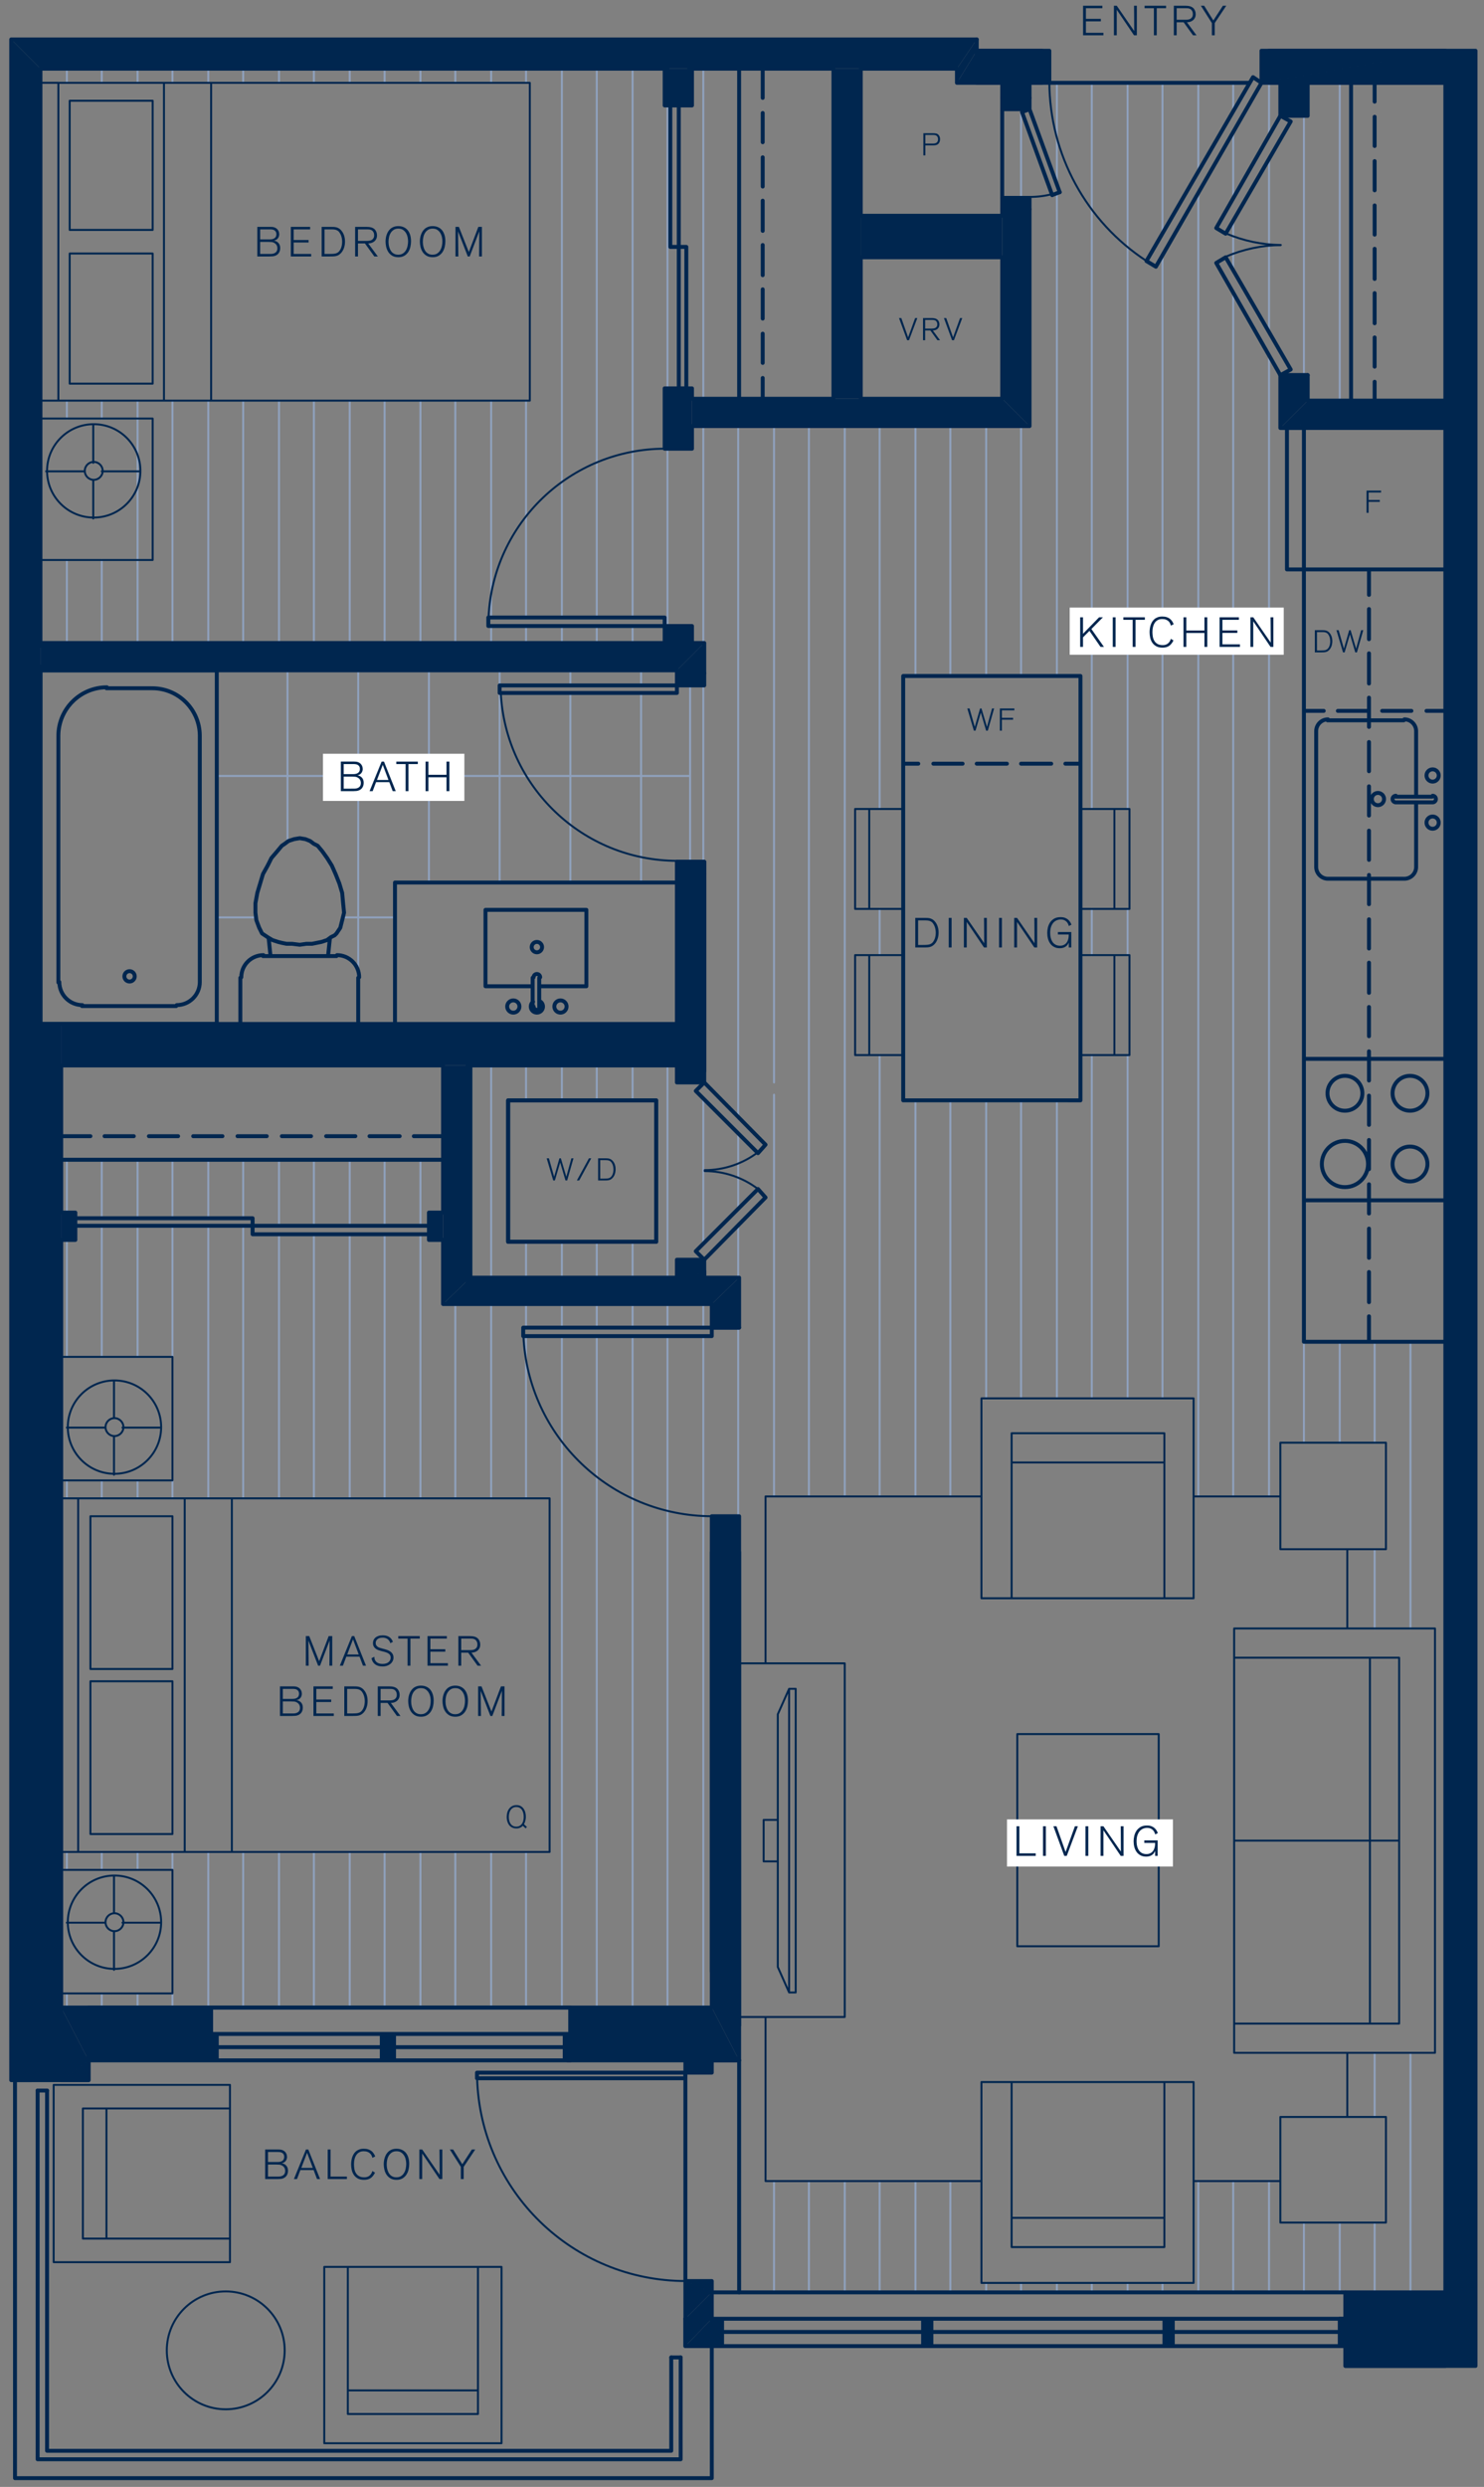 <?xml version="1.0" encoding="UTF-8"?>
<!-- Generator: Adobe Illustrator 25.2.3, SVG Export Plug-In . SVG Version: 6.00 Build 0)  -->
<svg xmlns="http://www.w3.org/2000/svg" xmlns:xlink="http://www.w3.org/1999/xlink" version="1.1" id="Layer_1" x="0px" y="0px" width="283.301px" height="474.687px" viewBox="0 0 283.301 474.687" style="enable-background:new 0 0 283.301 474.687;" xml:space="preserve">
<rect x="0" y="0" width="283.301" height="474.687" fill="#808080" stroke="none"/>
<style type="text/css">
	.st0{fill:none;stroke:#8FA1BD;stroke-width:0.375;stroke-linecap:round;stroke-linejoin:round;stroke-miterlimit:10;}
	.st1{fill:none;stroke:#00264F;stroke-width:0.75;stroke-linecap:round;stroke-linejoin:round;stroke-miterlimit:10;}
	.st2{fill:none;stroke:#00264F;stroke-width:0.375;stroke-linecap:round;stroke-linejoin:round;stroke-miterlimit:10;}
	.st3{fill:#00264F;}
	.st4{fill:none;}
	.st5{fill:#FFFFFF;}
</style>
<path class="st0" d="M41.383,175.108h7.56 M65.503,175.108h9.9 M41.383,148.108h90.36 M54.883,127.948v32.76   M68.383,127.948v67.5 M81.883,127.948v40.5 M95.383,127.948v2.88 M95.383,132.268v36.18 M108.883,127.948v2.88   M108.883,132.268v36.18 M122.383,127.948v2.88 M122.383,132.268v36.18 M131.743,164.488v-33.66 M181.423,437.548  v-21.24 M181.423,285.627v-75.6 M181.423,129.027v-47.7 M188.263,437.548v-1.8 M188.263,266.908V210.028   M188.263,129.027v-47.7 M194.923,437.548v-1.8 M194.923,266.908V210.028 M194.923,129.027v-47.7 M194.923,37.768  v-16.92 M167.923,437.548v-21.24 M167.923,285.627v-84.24 M167.923,182.307v-8.82 M167.923,154.407v-73.08   M174.763,437.548v-21.24 M174.763,285.627v-75.6 M174.763,129.027v-47.7 M154.423,437.548v-21.24 M154.423,285.627  v-204.3 M161.263,437.548v-21.24 M161.263,285.627v-204.3 M140.923,289.408v-36 M140.923,243.867v-10.08 M140.923,230.548  v-14.04 M140.923,213.268v-131.94 M147.763,437.548v-21.24 M147.763,285.627v-76.68 M147.763,206.608v-125.28   M127.423,383.187V255.029 M127.423,253.407v-4.5 M127.423,243.867v-40.5 M127.423,119.487V85.647 M127.423,74.127v-54   M134.263,383.187V255.029 M134.263,253.407v-4.5 M134.263,240.448v-0.18 M134.263,237.388v-27.72 M134.263,206.788  v-0.18 M134.263,164.488v-33.66 M134.263,122.728v-41.4 M134.263,76.108v-63 M113.923,383.187V255.029 M113.923,253.407  v-4.5 M113.923,243.867v-6.84 M113.923,210.027v-6.66 M113.923,122.728v-3.24 M113.923,117.867V13.107 M120.763,383.187  V255.029 M120.763,253.407v-4.5 M120.763,243.867v-6.84 M120.763,210.027v-6.66 M120.763,122.728v-3.24 M120.763,117.867  V13.107 M100.423,383.187v-29.7 M100.423,285.988v-30.96 M100.423,253.407v-4.5 M100.423,243.867v-6.84 M100.423,210.027  v-6.66 M100.423,122.728v-3.24 M100.423,117.867v-41.4 M100.423,15.807v-2.7 M107.263,383.187V255.029 M107.263,253.407  v-4.5 M107.263,243.867v-6.84 M107.263,210.027v-6.66 M107.263,122.728v-3.24 M107.263,117.867V13.107 M86.923,383.187  v-29.7 M86.923,285.988v-37.08 M86.923,122.728v-46.26 M86.923,15.807v-2.7 M93.763,383.187v-29.7 M93.763,285.988v-37.08   M93.763,243.867v-40.5 M93.763,122.728v-3.24 M93.763,117.867v-41.4 M93.763,15.807v-2.7 M73.423,383.187v-29.7   M73.423,285.988v-50.4 M73.423,233.967v-12.6 M73.423,122.728v-46.26 M73.423,15.807v-2.7 M80.263,383.187v-29.7   M80.263,285.988v-50.4 M80.263,233.967v-12.6 M80.263,122.728v-46.26 M80.263,15.807v-2.7 M59.923,383.187v-29.7   M59.923,285.988v-50.4 M59.923,233.967v-12.6 M59.923,122.728v-46.26 M59.923,15.807v-2.7 M66.763,383.187v-29.7   M66.763,285.988v-50.4 M66.763,233.967v-12.6 M66.763,122.728v-46.26 M66.763,15.807v-2.7 M46.423,383.187v-29.7   M46.423,285.988v-52.02 M46.423,232.527v-11.16 M46.423,122.728v-46.26 M46.423,15.807v-2.7 M53.263,383.187v-29.7   M53.263,285.988v-50.4 M53.263,233.967v-12.6 M53.263,122.728v-46.26 M53.263,15.807v-2.7 M32.923,383.187v-2.7   M32.923,356.908v-3.42 M32.923,285.988v-3.42 M32.923,258.988v-25.02 M32.923,232.527v-11.16 M32.923,122.728v-46.26   M32.923,15.807v-2.7 M39.763,383.187v-29.7 M39.763,285.988v-52.02 M39.763,232.527v-11.16 M39.763,122.728v-46.26   M39.763,15.807v-2.7 M19.423,383.187v-2.7 M19.423,356.908v-3.42 M19.423,285.988v-3.42 M19.423,258.988v-25.02   M19.423,232.527v-11.16 M19.423,122.728v-15.84 M19.423,79.888v-3.42 M19.423,15.807v-2.7 M26.263,383.187v-2.7   M26.263,356.908v-3.42 M26.263,285.988v-3.42 M26.263,258.988v-25.02 M26.263,232.527v-11.16 M26.263,122.728v-46.26   M26.263,15.807v-2.7 M12.763,383.187v-2.7 M12.763,356.908v-3.42 M12.763,285.988v-3.42 M12.763,258.988v-22.32   M12.763,231.448v-10.08 M12.763,122.728v-15.84 M12.763,79.888v-3.42 M12.763,15.807v-2.7 M262.423,437.548v-13.32   M262.423,404.067v-12.24 M262.423,310.827v-15.12 M262.423,275.367v-19.26 M269.263,437.548v-45.72 M269.263,310.827  v-54.718 M248.923,437.548v-13.32 M248.923,275.367v-19.26 M248.923,71.608v-49.5 M255.763,437.548v-13.32   M255.763,275.367v-19.26 M255.763,76.467V15.807 M235.423,437.548v-21.24 M235.423,285.627v-229.68 M235.423,51.448  v-9.18 M235.423,37.768v-12.78 M235.423,21.027v-5.22 M242.263,437.548v-21.24 M242.263,285.627v-217.98 M242.263,63.147  v-32.58 M242.263,26.067V15.807 M221.923,437.548v-1.8 M221.923,266.908v-218.52 M221.923,44.428v-28.62   M228.763,437.548v-21.24 M228.763,285.627v-248.94 M228.763,32.728v-16.92 M208.423,437.548v-1.8 M208.423,266.908  v-65.52 M208.423,182.307v-8.82 M208.423,154.407v-138.6 M215.263,437.548v-1.8 M215.263,266.908v-65.52   M215.263,182.307v-8.82 M215.263,154.407v-138.6 M201.763,437.548v-1.8 M201.763,266.908V210.028 M201.763,129.027  v-92.16 M201.763,35.067V15.807"></path>
<path class="st1" d="M261.343,256.108v-4.86 M261.343,248.548v-5.76 M261.343,240.087v-5.58 M261.343,231.627v-5.58   M261.343,223.168v-5.58 M261.343,214.708v-5.58 M261.343,206.247v-5.58 M261.343,197.788v-5.58 M261.343,189.508v-5.76   M261.343,181.048v-5.58 M261.343,172.587v-5.58 M261.343,164.127v-5.58 M261.343,155.668v-5.58 M261.343,147.208v-5.58   M261.343,138.747v-5.58 M261.343,130.467v-5.76 M261.343,122.008v-5.76 M261.343,113.548v-4.86 M275.923,113.367v27   M275.923,255.207v-27 M275.923,174.208v27 M275.923,256.108h-27v-148.32 M248.923,135.687h3.781 M255.403,135.687h5.76   M263.862,135.687h5.582 M272.324,135.687h3.599 M252.163,81.687h-3.24v27h3.24 M245.683,81.687v27 M248.923,108.687  h3.42 M252.343,81.687h-3.42 M275.923,81.687h-30.24v27h30.24V81.687z M275.923,81.687h3.42 M248.923,229.108h27   M275.923,202.108h-27H275.923 M256.754,212.008c1.839,0,3.33-1.491,3.33-3.33s-1.491-3.33-3.33-3.33 M256.754,205.347  c-1.841,0-3.332,1.491-3.332,3.33s1.491,3.33,3.332,3.33 M269.173,212.008c1.841,0,3.332-1.491,3.332-3.33  s-1.491-3.33-3.332-3.33 M269.173,205.347c-1.839,0-3.33,1.491-3.33,3.33s1.491,3.33,3.33,3.33 M269.173,225.508  c1.841,0,3.332-1.491,3.332-3.33s-1.491-3.33-3.332-3.33 M269.173,218.847c-1.839,0-3.33,1.491-3.33,3.33  s1.491,3.33,3.33,3.33 M256.754,226.587c2.434,0,4.409-1.974,4.409-4.41c0-2.434-1.974-4.41-4.409-4.41 M256.754,217.768  c-2.436,0-4.41,1.974-4.41,4.41c0,2.435,1.974,4.41,4.41,4.41 M275.923,229.108h-27H275.923 M275.923,202.108h-27v27   M251.263,139.647v25.92 M253.513,137.307c-1.244,0-2.25,1.008-2.25,2.25 M251.263,165.478c0,1.242,1.006,2.25,2.25,2.25   M270.343,139.647v12.42 M270.343,139.557c0-1.244-1.008-2.25-2.25-2.25 M270.343,153.147v12.42 M268.093,167.728  c1.242,0,2.25-1.008,2.25-2.25 M273.492,158.187c0.646,0,1.17-0.523,1.17-1.17c0-0.645-0.523-1.17-1.17-1.17   M273.492,155.847c-0.646,0-1.169,0.525-1.169,1.17c0,0.646,0.522,1.17,1.169,1.17 M273.492,146.847  c-0.646,0-1.169,0.525-1.169,1.17c0,0.646,0.522,1.17,1.169,1.17 M273.492,149.187c0.646,0,1.17-0.523,1.17-1.17  c0-0.645-0.523-1.17-1.17-1.17 M266.473,151.888c-0.346,0-0.63,0.282-0.63,0.63s0.283,0.63,0.63,0.63 M273.403,153.147h-7.02   M273.403,152.067h-7.02 M273.492,153.147c0.348,0,0.63-0.282,0.63-0.63c0-0.348-0.282-0.63-0.63-0.63 M263.052,151.347  c-0.646,0-1.169,0.525-1.169,1.17c0,0.646,0.522,1.17,1.169,1.17 M263.052,153.687c0.646,0,1.17-0.523,1.17-1.17  c0-0.645-0.523-1.17-1.17-1.17 M253.423,167.728h14.582 M253.423,137.488h14.582 M244.423,15.807v6.3h5.22v-6.3   M244.423,71.608v10.08h4.5 M249.643,76.467v-4.86 M7.723,127.948h121.5 M134.443,128.488v-5.76h-2.34 M126.883,122.728  H7.723 M126.883,13.108v7.02h5.22v-7.02 M126.883,74.127v9.36h5.22v-2.16 M132.103,76.108v-1.98h-5.22 M126.883,121.647  v1.08 M132.103,122.728v-1.08h-5.22 M159.103,13.108v63 M164.323,76.108v-27 M164.323,41.187V13.107 M132.103,81.328  h64.44 M191.323,76.108h-27 M159.103,76.108h-27 M196.543,81.328V39.928h-5.22v1.26 M191.323,49.108v27   M196.543,18.687v-2.88 M191.323,15.807v2.88h5.22 M141.103,253.407v-9.54 M135.883,298.408v84.78 M141.103,393.267  v-94.858h-5.22 M84.583,248.907h51.3 M141.103,243.867h-6.66 M129.223,243.867H89.803 M11.683,203.367h72.9   M89.803,203.367h39.42 M129.223,195.448h-121.5 M84.583,203.367v28.08 M84.583,236.668v12.24 M89.803,243.867v-40.5   M89.263,248.907v-45.54 M97.003,210.027h28.26 M125.263,210.027v27H97.002v-27 M95.383,132.267h33.84v-1.44h-33.84  V132.267z M134.443,166.827h-5.22v-2.34h5.22V166.827z M134.443,130.827h-5.22v-2.34h5.22V130.827z M99.883,255.027h36  v-1.621h-36V255.027z M141.103,251.247v2.16h-5.22v-4.5 M141.103,298.408h-5.22v-2.16h5.22V298.408z M93.223,117.867h33.66  v1.62h-33.66V117.867z M132.103,119.487h-5.22v2.16h5.22V119.487z M132.103,83.487h-5.22v2.16h5.22V83.487z   M129.583,47.127h-1.62v-27h1.62V47.127z M131.023,47.127h-1.44v27h1.44V47.127z M275.923,108.687v328.86 M7.723,196.168  v-68.94 M7.183,469.408v-70.38 M8.983,467.788v-68.76 M129.943,469.408H7.183 M128.143,467.788H8.983 M129.943,449.968  v19.44 M128.143,449.968v17.82 M11.683,383.187V236.667 M11.683,231.448v-28.08 M135.883,437.548h120.96   M135.883,383.187h-27v5.04 M40.303,383.187h-23.4v0.54 M16.903,387.687v0.54 M40.303,388.228v-5.04h68.58   M130.843,447.807h5.04 M135.883,442.588h-5.04v5.218 M2.143,397.048h14.76v-3.781v-4.678 M256.843,445.827v-2.88   M281.682,9.687h-39.42v6.12h33.66 M198.883,9.687h-12.42 M182.683,15.807h16.2 M7.723,13.108h119.7 M131.563,13.108  h27.54 M164.323,13.108h18.36 M2.143,7.527h184.32 M182.683,15.807v-2.7 M7.723,13.108v110.16 M2.143,7.527v389.52   M256.843,451.588h24.84 M256.843,437.548v5.04 M256.843,447.807v3.781 M275.923,76.467h-26.28 M275.923,81.687v-65.88   M281.682,451.588V9.687 M191.323,41.187h-27 M164.323,49.108h27"></path>
<path class="st2" d="M196.633,37.587c1.444,0,2.885-0.186,4.281-0.553"></path>
<path class="st1" d="M200.863,37.228l-5.76-15.84l1.44-0.54l5.76,15.84 M191.323,39.928h5.22v-2.16h-5.22V39.928z   M191.323,20.847h5.22v-2.16h-5.22V20.847z M186.463,9.687v-2.16 M11.683,236.668h2.7v-5.22h-2.7 M81.883,236.668h2.7   M84.583,231.448h-2.7v5.22 M81.883,233.967h-33.66v1.62h33.66V233.967z M48.223,233.967h-33.84v-1.44h33.84V233.967z   M135.883,473.007v-25.2 M2.863,397.048v75.96h133.02 M129.223,127.948v0.54h5.22 M129.223,166.828v28.62   M129.223,203.367v1.08h5.22v-37.62h-5.22 M129.223,242.608v1.26 M134.443,243.867v-1.26h-5.22 M130.843,395.608v1.08   M135.883,435.387h-5.04v1.081h5.04V435.387z M135.883,394.528h-5.04v1.08h5.04V394.528z M135.883,436.467h-5.04v1.08h5.04  V436.467z M135.883,393.267h-5.04v1.262h5.04V393.267z M130.843,436.468v-41.94 M130.843,442.587h5.04v-5.04h-5.04  V442.587z M135.883,393.267h5.22v44.282 M8.983,399.028h-1.8"></path>
<path class="st3" d="M135.883,248.907h-51.3l56.52-5.04L135.883,248.907z M84.583,248.907l56.52-5.04h-51.3L84.583,248.907z  "></path>
<path class="st4" d="M135.883,248.907h-51.3l56.52-5.04L135.883,248.907L135.883,248.907z M84.583,248.907l56.52-5.04h-51.3  L84.583,248.907L84.583,248.907z"></path>
<path class="st3" d="M84.583,248.907v-45.54l5.22,40.5L84.583,248.907z M84.583,203.367l5.22,40.5v-40.5H84.583z"></path>
<path class="st4" d="M84.583,248.907v-45.54l5.22,40.5L84.583,248.907L84.583,248.907z M84.583,203.367l5.22,40.5v-40.5  H84.583L84.583,203.367z"></path>
<rect x="97.003" y="210.027" class="st1" width="28.26" height="27"></rect>
<path class="st3" d="M11.683,203.367h117.54l-117.54-7.92V203.367z M129.223,203.367l-117.54-7.92h117.54V203.367z"></path>
<path class="st4" d="M11.683,203.367h117.54l-117.54-7.92V203.367L11.683,203.367z M129.223,203.367l-117.54-7.92h117.54  V203.367L129.223,203.367z"></path>
<polyline class="st1" points="134.443,206.608 146.143,218.488 144.703,220.108 132.823,208.228 134.443,206.608 "></polyline>
<path class="st2" d="M134.533,223.347c3.688,0,7.275-1.212,10.207-3.449"></path>
<polyline class="st1" points="134.443,240.448 146.143,228.568 144.703,226.948 132.823,238.828 134.443,240.448 "></polyline>
<path class="st2" d="M144.739,226.976c-2.933-2.236-6.519-3.449-10.206-3.449"></path>
<path class="st1" d="M129.223,243.867h5.22v-3.42h-5.22V243.867z M40.303,388.228h1.08v5.038h-1.08V388.228z   M16.903,393.267h23.4v-10.08h-23.4V393.267z M11.683,383.188h5.22v13.86h-5.22V383.188z M75.223,388.228h-2.34v5.038h2.34  V388.228z M108.883,388.228h-1.08v5.038h1.08V388.228z M108.883,393.267h-68.58v-10.08h68.58V393.267z M41.383,390.748  h66.42v-2.52h-66.42V390.748z"></path>
<path class="st3" d="M75.223,388.228v5.038l-2.34-5.038H75.223z M75.223,393.266l-2.34-5.038v5.038H75.223z"></path>
<path class="st4" d="M75.223,388.228v5.038l-2.34-5.038H75.223L75.223,388.228z M75.223,393.266l-2.34-5.038v5.038  H75.223L75.223,393.266z"></path>
<path class="st3" d="M135.883,435.387v2.16l-5.04-2.16H135.883z M135.883,437.547l-5.04-2.16v7.202L135.883,437.547z"></path>
<path class="st4" d="M135.883,435.387v2.16l-5.04-2.16H135.883L135.883,435.387z M135.883,437.547l-5.04-2.16v7.202  L135.883,437.547L135.883,437.547z"></path>
<path class="st3" d="M135.883,437.548v5.04h-5.04L135.883,437.548z M135.883,442.588h-5.04v5.22L135.883,442.588z"></path>
<path class="st4" d="M135.883,437.548v5.04h-5.04L135.883,437.548L135.883,437.548z M135.883,442.588h-5.04v5.22  L135.883,442.588L135.883,442.588z"></path>
<path class="st3" d="M135.883,442.588h2.34l-7.38,5.218L135.883,442.588z M138.223,442.588l-7.38,5.218h7.38V442.588  z"></path>
<path class="st4" d="M135.883,442.588h2.34l-7.38,5.218L135.883,442.588L135.883,442.588z M138.223,442.588  l-7.38,5.218h7.38V442.588L138.223,442.588z"></path>
<path class="st3" d="M178.183,442.588v5.218l-2.34-5.218H178.183z M178.183,447.807l-2.34-5.218v5.218H178.183z"></path>
<path class="st4" d="M178.183,442.588v5.218l-2.34-5.218H178.183L178.183,442.588z M178.183,447.807l-2.34-5.218  v5.218H178.183L178.183,447.807z"></path>
<rect x="255.763" y="442.587" class="st1" width="1.08" height="5.218"></rect>
<path class="st3" d="M256.843,447.807v-5.218l-1.08,5.218H256.843z M256.843,442.589l-1.08,5.218v-5.218H256.843z"></path>
<path class="st4" d="M256.843,447.807v-5.218l-1.08,5.218H256.843L256.843,447.807z M256.843,442.589l-1.08,5.218v-5.218  H256.843L256.843,442.589z"></path>
<path class="st3" d="M224.263,442.588v5.218l-2.34-5.218H224.263z M224.263,447.807l-2.34-5.218v5.218H224.263z"></path>
<path class="st4" d="M224.263,442.588v5.218l-2.34-5.218H224.263L224.263,442.588z M224.263,447.807l-2.34-5.218v5.218  H224.263L224.263,447.807z"></path>
<rect x="256.843" y="437.547" class="st1" width="19.08" height="14.04"></rect>
<path class="st3" d="M275.923,437.548h-19.08l19.08,14.04V437.548z M256.843,437.548l19.08,14.04h-19.08V437.548z"></path>
<path class="st4" d="M275.923,437.548h-19.08l19.08,14.04V437.548L275.923,437.548z M256.843,437.548l19.08,14.04h-19.08  V437.548L256.843,437.548z"></path>
<path class="st1" d="M130.843,447.808h126v-5.219h-126V447.808z M255.763,445.108H138.223"></path>
<path class="st2" d="M91.079,396.645c0.61,21.573,18.273,38.742,39.853,38.742"></path>
<rect x="91.063" y="395.608" class="st1" width="39.78" height="1.08"></rect>
<path class="st3" d="M16.903,397.048v-3.781l-5.22,3.781H16.903z M16.903,393.266l-5.22,3.781v-13.86L16.903,393.266z"></path>
<path class="st4" d="M16.903,397.048v-3.781l-5.22,3.781H16.903L16.903,397.048z M16.903,393.266l-5.22,3.781v-13.86  L16.903,393.266L16.903,393.266z"></path>
<path class="st3" d="M16.903,393.267h23.4l-28.62-10.08L16.903,393.267z M40.303,393.267l-28.62-10.08h28.62V393.267z"></path>
<path class="st4" d="M16.903,393.267h23.4l-28.62-10.08L16.903,393.267L16.903,393.267z M40.303,393.267l-28.62-10.08h28.62  V393.267L40.303,393.267z"></path>
<path class="st3" d="M41.383,388.228v5.038l-1.08-5.038H41.383z M41.383,393.266l-1.08-5.038v5.038H41.383z"></path>
<path class="st4" d="M41.383,388.228v5.038l-1.08-5.038H41.383L41.383,388.228z M41.383,393.266l-1.08-5.038v5.038  H41.383L41.383,393.266z"></path>
<path class="st3" d="M108.883,393.267v-5.038l-1.08,5.038H108.883z M108.883,388.228l-1.08,5.038v-5.038H108.883z"></path>
<path class="st4" d="M108.883,393.267v-5.038l-1.08,5.038H108.883L108.883,393.267z M108.883,388.228l-1.08,5.038v-5.038  H108.883L108.883,388.228z"></path>
<line class="st1" x1="108.343" y1="393.267" x2="141.103" y2="393.267"></line>
<path class="st3" d="M135.883,395.608h-5.04l5.04-2.341V395.608z M130.843,395.608l5.04-2.341h-5.04V395.608z"></path>
<path class="st4" d="M135.883,395.608h-5.04l5.04-2.341V395.608L135.883,395.608z M130.843,395.608l5.04-2.341  h-5.04V395.608L130.843,395.608z"></path>
<path class="st3" d="M141.103,393.267v-97.02l-5.22,86.94L141.103,393.267z M141.103,296.247l-5.22,86.94v-86.94H141.103z"></path>
<path class="st4" d="M141.103,393.267v-97.02l-5.22,86.94L141.103,393.267L141.103,393.267z M141.103,296.247l-5.22,86.94  v-86.94H141.103L141.103,296.247z"></path>
<path class="st2" d="M95.601,132.169c0.86,17.982,15.682,32.126,33.687,32.139"></path>
<path class="st3" d="M129.223,130.828v-2.88l5.22,2.88H129.223z M129.223,127.948l5.22,2.88v-8.1L129.223,127.948z"></path>
<path class="st4" d="M129.223,130.828v-2.88l5.22,2.88H129.223L129.223,130.828z M129.223,127.948l5.22,2.88v-8.1  L129.223,127.948L129.223,127.948z"></path>
<path class="st3" d="M129.223,127.948h-121.5l126.72-5.22L129.223,127.948z M7.723,127.948l126.72-5.22H7.723  L7.723,127.948L7.723,127.948z"></path>
<path class="st4" d="M129.223,127.948h-121.5l126.72-5.22L129.223,127.948L129.223,127.948z M7.723,127.948l126.72-5.22  H7.723L7.723,127.948L7.723,127.948z"></path>
<rect x="129.223" y="164.488" class="st1" width="5.22" height="42.12"></rect>
<path class="st3" d="M134.443,164.488v42.12l-5.22-42.12H134.443z M134.443,206.607l-5.22-42.12v42.12H134.443z"></path>
<path class="st4" d="M134.443,164.488v42.12l-5.22-42.12H134.443L134.443,164.488z M134.443,206.607l-5.22-42.12v42.12  H134.443L134.443,206.607z"></path>
<path class="st3" d="M134.443,240.448h-5.22l5.22,3.42V240.448z M129.223,240.448l5.22,3.42h-5.22V240.448z"></path>
<path class="st4" d="M134.443,240.448h-5.22l5.22,3.42V240.448L134.443,240.448z M129.223,240.448l5.22,3.42h-5.22V240.448  L129.223,240.448z"></path>
<path class="st3" d="M84.583,236.668v-5.22l-2.7,5.22H84.583z M84.583,231.448l-2.7,5.22v-5.22H84.583z"></path>
<path class="st4" d="M84.583,236.668v-5.22l-2.7,5.22H84.583L84.583,236.668z M84.583,231.448l-2.7,5.22v-5.22H84.583  L84.583,231.448z"></path>
<path class="st3" d="M11.683,236.668h2.7l-2.7-5.22V236.668z M14.383,236.668l-2.7-5.22h2.7V236.668z"></path>
<path class="st4" d="M11.683,236.668h2.7l-2.7-5.22V236.668L11.683,236.668z M14.383,236.668l-2.7-5.22h2.7V236.668  L14.383,236.668z"></path>
<path class="st2" d="M99.919,254.925c0.86,19.279,16.733,34.468,36.03,34.482"></path>
<path class="st1" d="M129.943,449.968h-1.8 M5.923,397.048h-3.06"></path>
<path class="st3" d="M11.683,397.048v-201.6l-9.54,201.6H11.683z M11.683,195.448l-9.54,201.6v-201.6H11.683z"></path>
<path class="st4" d="M11.683,397.048v-201.6l-9.54,201.6H11.683L11.683,397.048z M11.683,195.448l-9.54,201.6v-201.6H11.683  L11.683,195.448z"></path>
<path class="st1" d="M200.323,15.807h-13.86v-6.12h13.86V15.807z M240.823,15.807l-1.62-1.08l-20.34,35.1l1.8,1.08  L240.823,15.807"></path>
<path class="st2" d="M200.323,15.718c0.061,13.761,7.029,26.573,18.549,34.099"></path>
<path class="st1" d="M240.823,15.807h35.1v-6.12h-35.1V15.807z M249.643,71.608h-5.22 M246.403,23.187l-12.42,21.42  l-1.8-1.08l12.24-21.42L246.403,23.187"></path>
<path class="st2" d="M234.101,44.581c3.291,1.393,6.821,2.135,10.393,2.184"></path>
<path class="st1" d="M244.423,71.608h5.22 M246.403,70.527l-12.42-21.42l-1.8,1.08l12.24,21.42L246.403,70.527"></path>
<path class="st2" d="M244.494,46.77c-3.573,0.05-7.103,0.791-10.393,2.184"></path>
<path class="st3" d="M249.643,71.608v4.86l-5.22-4.86H249.643z M249.643,76.468l-5.22-4.86v10.08L249.643,76.468z"></path>
<path class="st4" d="M249.643,71.608v4.86l-5.22-4.86H249.643L249.643,71.608z M249.643,76.468l-5.22-4.86v10.08  L249.643,76.468L249.643,76.468z"></path>
<path class="st3" d="M249.643,76.467h26.28l-31.5,5.22L249.643,76.467z M275.923,76.467l-31.5,5.22h31.5V76.467z"></path>
<path class="st4" d="M249.643,76.467h26.28l-31.5,5.22L249.643,76.467L249.643,76.467z M275.923,76.467l-31.5,5.22h31.5  V76.467L275.923,76.467z"></path>
<path class="st3" d="M275.923,15.807h-35.1l35.1-6.12V15.807z M240.822,15.807l35.1-6.12h-35.1V15.807z"></path>
<path class="st4" d="M275.923,15.807h-35.1l35.1-6.12V15.807L275.923,15.807z M240.822,15.807l35.1-6.12h-35.1V15.807  L240.822,15.807z"></path>
<path class="st3" d="M244.423,22.108v-6.3l5.22,6.3H244.423z M244.423,15.808l5.22,6.3v-6.3H244.423z"></path>
<path class="st4" d="M244.423,22.108v-6.3l5.22,6.3H244.423L244.423,22.108z M244.423,15.808l5.22,6.3v-6.3H244.423  L244.423,15.808z"></path>
<line class="st1" x1="200.863" y1="37.228" x2="202.303" y2="36.688"></line>
<path class="st3" d="M191.323,15.807v5.04l5.22-5.04H191.323z M191.323,20.847l5.22-5.04v5.04H191.323z"></path>
<path class="st4" d="M191.323,15.807v5.04l5.22-5.04H191.323L191.323,15.807z M191.323,20.847l5.22-5.04v5.04  H191.323L191.323,20.847z"></path>
<path class="st3" d="M191.323,49.108h-27l27-7.92V49.108z M164.323,49.108l27-7.92h-27V49.108z"></path>
<path class="st4" d="M191.323,49.108h-27l27-7.92V49.108L191.323,49.108z M164.323,49.108l27-7.92h-27V49.108  L164.323,49.108z"></path>
<path class="st3" d="M132.103,20.127v-7.02l-5.22,7.02H132.103z M132.103,13.107l-5.22,7.02v-7.02  C126.883,13.107,132.103,13.107,132.103,13.107z"></path>
<path class="st4" d="M132.103,20.127v-7.02l-5.22,7.02H132.103L132.103,20.127z M132.103,13.107l-5.22,7.02v-7.02  L132.103,13.107L132.103,13.107z"></path>
<path class="st3" d="M132.103,74.127v11.52l-5.22-11.52H132.103z M132.103,85.647l-5.22-11.52v11.52H132.103z"></path>
<path class="st4" d="M132.103,74.127v11.52l-5.22-11.52H132.103L132.103,74.127z M132.103,85.647l-5.22-11.52v11.52H132.103  L132.103,85.647z"></path>
<path class="st3" d="M132.103,81.328h64.44l-64.44-5.22V81.328z M196.543,81.328l-64.44-5.22h59.22L196.543,81.328z"></path>
<path class="st4" d="M132.103,81.328h64.44l-64.44-5.22V81.328L132.103,81.328z M196.543,81.328l-64.44-5.22h59.22  L196.543,81.328L196.543,81.328z"></path>
<path class="st3" d="M196.543,81.328v-43.56l-5.22,38.34L196.543,81.328z M196.543,37.768l-5.22,38.34v-38.34H196.543z"></path>
<path class="st4" d="M196.543,81.328v-43.56l-5.22,38.34L196.543,81.328L196.543,81.328z M196.543,37.768l-5.22,38.34  v-38.34H196.543L196.543,37.768z"></path>
<path class="st3" d="M164.323,13.108v63l-5.22-63C159.103,13.108,164.323,13.108,164.323,13.108z M164.323,76.108  l-5.22-63v63H164.323z"></path>
<path class="st4" d="M164.323,13.108v63l-5.22-63L164.323,13.108L164.323,13.108z M164.323,76.108l-5.22-63v63H164.323  L164.323,76.108z"></path>
<path class="st3" d="M182.683,15.807v-2.7l3.78-3.42L182.683,15.807z M182.683,13.107l3.78-3.42v-2.16L182.683,13.107z"></path>
<path class="st4" d="M182.683,15.807v-2.7l3.78-3.42L182.683,15.807L182.683,15.807z M182.683,13.107l3.78-3.42v-2.16  L182.683,13.107L182.683,13.107z"></path>
<path class="st3" d="M182.683,13.108H7.723l178.74-5.58L182.683,13.108z M7.723,13.108l178.74-5.58H2.143L7.723,13.108z"></path>
<path class="st4" d="M182.683,13.108H7.723l178.74-5.58L182.683,13.108L182.683,13.108z M7.723,13.108l178.74-5.58H2.143  L7.723,13.108L7.723,13.108z"></path>
<path class="st3" d="M7.723,13.108v183.06l-5.58-188.64L7.723,13.108z M7.723,196.168l-5.58-188.64v187.92L7.723,196.168z  "></path>
<path class="st4" d="M7.723,13.108v183.06l-5.58-188.64L7.723,13.108L7.723,13.108z M7.723,196.168l-5.58-188.64v187.92  L7.723,196.168L7.723,196.168z"></path>
<path class="st1" d="M11.683,216.867h5.58 M19.963,216.867h5.58 M28.423,216.867h5.58 M36.883,216.867h5.58 M45.343,216.867  h5.58 M53.803,216.867h5.58 M62.263,216.867h5.58 M70.543,216.867h5.76 M79.003,216.867h5.58 M11.683,221.367h72.9   M85.123,221.367h1.62"></path>
<path class="st3" d="M275.923,451.588V9.687l5.76,441.902H275.923z M275.923,9.687l5.76,441.902V9.687H275.923z"></path>
<path class="st4" d="M275.923,451.588V9.687l5.76,441.902H275.923L275.923,451.588z M275.923,9.687l5.76,441.902V9.687  H275.923L275.923,9.687z"></path>
<path class="st1" d="M172.423,145.768h2.88 M178.183,145.768h5.58 M186.463,145.768h5.76 M194.923,145.768h5.76   M203.383,145.768h2.88 M172.423,129.027h2.34 M177.463,129.027h2.52 M182.683,129.027h2.7 M188.083,129.027h2.52   M193.303,129.027h2.7 M198.703,129.027h2.7 M203.923,129.027h2.34v1.98 M206.263,133.527v2.7 M206.263,138.928v2.7   M206.263,144.147v2.7 M206.263,149.548v2.7 M206.263,154.948v2.52 M206.263,160.168v2.7 M206.263,165.567  v2.52 M206.263,170.788v2.7 M206.263,176.187v2.52 M206.263,181.407v2.7 M206.263,186.807v2.52 M206.263,192.027v2.7   M206.263,197.428v2.52 M206.263,202.648v2.7 M206.263,208.048v1.98h-2.34 M201.403,210.027h-2.7 M196.003,210.027h-2.7   M190.603,210.027h-2.52 M185.383,210.027h-2.7 M179.983,210.027h-2.52 M174.763,210.027h-2.34v-1.98   M172.423,205.347v-2.7 M172.423,199.948v-2.52 M172.423,194.728v-2.7 M172.423,189.328v-2.52 M172.423,184.108v-2.7   M172.423,178.708v-2.52 M172.423,173.488v-2.7 M172.423,168.087v-2.52 M172.423,162.867v-2.7 M172.423,157.467v-2.52   M172.423,152.247v-2.7 M172.423,146.847v-2.7 M172.423,141.627v-2.7 M172.423,136.228v-2.7 M172.423,131.008v-1.98   M206.263,210.027h-33.84v-81h33.84V210.027z"></path>
<path class="st3" d="M132.103,119.487h-5.22l5.22,3.24V119.487z M126.883,119.487l5.22,3.24h-5.22V119.487z"></path>
<path class="st4" d="M132.103,119.487h-5.22l5.22,3.24V119.487L132.103,119.487z M126.883,119.487l5.22,3.24h-5.22V119.487  L126.883,119.487z"></path>
<path class="st2" d="M126.947,85.647c-18.003,0.013-32.826,14.157-33.685,32.139"></path>
<path class="st1" d="M145.603,77.728v-5.58 M145.603,69.268v-5.58 M145.603,60.807v-5.58 M145.603,52.527v-5.76   M145.603,44.067v-5.76 M145.603,35.608v-5.58 M145.603,27.147v-5.58 M145.603,18.687v-5.58 M141.103,77.728v-64.62   M191.323,20.847v16.92"></path>
<path class="st3" d="M200.323,15.807h-17.64l17.64-6.12L200.323,15.807L200.323,15.807z M182.683,15.807l17.64-6.12h-13.86  L182.683,15.807z"></path>
<path class="st4" d="M200.323,15.807h-17.64l17.64-6.12L200.323,15.807L200.323,15.807z M182.683,15.807l17.64-6.12h-13.86  L182.683,15.807L182.683,15.807z"></path>
<path class="st1" d="M200.323,15.807h38.16 M262.423,76.467v-3.6 M262.423,69.987v-5.58 M262.423,61.707v-5.76   M262.423,53.247v-5.76 M262.423,44.788v-5.58 M262.423,36.328v-5.58 M262.423,27.867v-5.58 M262.423,19.407v-3.6   M257.923,76.467V15.807 M45.883,186.627v8.82 M68.383,195.448v-8.82 M68.563,186.537c0-2.336-1.895-4.23-4.23-4.23   M64.243,182.488h-14.04 M50.293,182.307c-2.336,0-4.23,1.895-4.23,4.23 M51.283,179.067l0.36,3.42 M62.623,182.488  l0.36-3.42 M57.223,159.988l-1.08,0.18l-1.08,0.36l-0.72,0.54l-0.54,0.36l-0.9,1.08l-1.08,1.26l-0.72,1.44l-0.9,1.62l-0.54,1.8  l-0.54,1.8l-0.36,1.98v1.8l0.18,1.44l0.54,1.44l0.54,1.08l0.54,0.36l0.54,0.36l0.9,0.54l1.08,0.36l0.72,0.18l0.9,0.18h1.08  l1.44,0.18l1.26-0.18h1.08l0.9-0.18l0.9-0.18l1.08-0.36l0.72-0.54l0.72-0.36l0.36-0.36l0.72-1.08l0.36-1.44l0.36-1.44  l-0.18-1.8l-0.18-1.98l-0.54-1.8l-0.72-1.8l-0.72-1.62l-0.9-1.44l-0.9-1.26l-0.9-1.08l-0.72-0.36l-0.72-0.54l-0.9-0.36  L57.223,159.988 M103.483,180.777c0-0.546-0.443-0.99-0.99-0.99c-0.546,0-0.99,0.444-0.99,0.99 M101.503,180.777  c0,0.547,0.442,0.99,0.99,0.99c0.546,0,0.99-0.443,0.99-0.99 M108.163,192.117c0-0.646-0.523-1.17-1.17-1.17  c-0.646,0-1.17,0.523-1.17,1.17 M105.823,192.117c0,0.646,0.523,1.17,1.17,1.17s1.17-0.523,1.17-1.17 M103.663,192.117  c0-0.355-0.162-0.692-0.44-0.913 M101.763,191.203c-0.278,0.222-0.44,0.559-0.44,0.915 M101.323,192.117  c0,0.646,0.523,1.17,1.17,1.17s1.17-0.523,1.17-1.17 M99.163,192.117c0-0.646-0.523-1.17-1.17-1.17  c-0.646,0-1.17,0.523-1.17,1.17 M96.823,192.117c0,0.646,0.523,1.17,1.17,1.17s1.17-0.523,1.17-1.17 M7.723,195.448v-67.5   M7.723,195.447h33.66v-67.5h-33.66V195.447z M33.643,192.027h-18 M33.733,191.847c2.436,0,4.41-1.974,4.41-4.41   M38.143,187.527v-46.98V187.527 M20.413,131.187c-5.12,0-9.27,4.151-9.27,9.27 M11.143,187.527v-46.98 M38.143,140.457  c0-5.021-4.071-9.09-9.09-9.09 M20.323,131.367h8.64 M23.743,186.358c0,0.546,0.443,0.99,0.99,0.99  c0.546,0,0.99-0.444,0.99-0.99 M25.723,186.358c0-0.547-0.443-0.99-0.99-0.99c-0.546,0-0.99,0.443-0.99,0.99 M11.323,187.437  c0,2.436,1.974,4.41,4.41,4.41 M33.733,191.847c2.436,0,4.41-1.974,4.41-4.41 M20.323,131.367h5.4 M33.643,192.027h-18   M75.403,195.448v-27h53.82 M102.943,186.627v5.58 M101.863,192.117c0,0.348,0.282,0.63,0.63,0.63s0.63-0.282,0.63-0.63   M103.123,186.538c0-0.348-0.282-0.63-0.63-0.63s-0.63,0.282-0.63,0.63 M101.683,192.208v-5.58 M102.943,188.247h9v-14.58  H92.683v14.58h9"></path>
<path class="st3" d="M108.883,383.187h27l-27,10.08V383.187z M135.883,383.187l-27,10.08h32.22L135.883,383.187z"></path>
<path class="st4" d="M108.883,383.187h27l-27,10.08V383.187L108.883,383.187z M135.883,383.187l-27,10.08h32.22  L135.883,383.187L135.883,383.187z"></path>
<path class="st1" d="M141.103,253.407h-5.22 M135.883,289.408h5.04 M135.883,291.747v84.6 M141.103,386.608v-94.86h-5.22   M141.103,291.748h-5.22v-2.34h5.22V291.748z"></path>
<path class="st3" d="M141.103,386.608v-97.2l-5.22,86.94L141.103,386.608z M141.103,289.408l-5.22,86.94v-86.94H141.103z"></path>
<path class="st4" d="M141.103,386.608v-97.2l-5.22,86.94L141.103,386.608L141.103,386.608z M141.103,289.408l-5.22,86.94  v-86.94H141.103L141.103,289.408z"></path>
<path class="st3" d="M135.883,248.907v4.5l5.22-9.54L135.883,248.907z M135.883,253.407l5.22-9.54v9.54H135.883z"></path>
<path class="st4" d="M135.883,248.907v4.5l5.22-9.54L135.883,248.907L135.883,248.907z M135.883,253.407l5.22-9.54v9.54  H135.883L135.883,253.407z"></path>
<path class="st2" d="M43.093,437.368c-6.213,0-11.25,5.037-11.25,11.25c0,6.214,5.037,11.25,11.25,11.25  s11.25-5.036,11.25-11.25C54.343,442.404,49.306,437.368,43.093,437.368 M10.243,397.947v33.842 M43.903,431.788v-33.842   M15.823,402.447v24.841 M20.323,402.447v24.841 M43.903,431.788h-33.66 M43.903,427.288h-28.08 M43.903,397.947h-33.66   M43.903,402.447h-28.08 M40.303,15.807v60.66 M31.303,15.807v60.66 M11.143,76.468h90v-60.66h-90V76.468z M11.143,15.807  h-3.42 M11.143,76.467h-3.42V15.807 M29.143,106.888v-27h-21.42v27 M16.183,89.967h-7.38 M17.803,88.347v-7.38   M19.423,89.967h7.38 M17.803,91.767v7.2 M17.893,88.168c-0.945,0-1.71,0.765-1.71,1.71c0,0.945,0.765,1.71,1.71,1.71  c0.944,0,1.71-0.765,1.71-1.71C19.603,88.933,18.837,88.168,17.893,88.168 M17.893,80.967  c-4.921,0-8.91,3.99-8.91,8.91c0,4.921,3.989,8.91,8.91,8.91c4.92,0,8.91-3.989,8.91-8.91  C26.803,84.957,22.813,80.967,17.893,80.967 M13.303,19.227h15.84v24.66h-15.84V19.227z M29.143,106.888h-21.42   M11.143,15.807h-3.42 M13.303,73.228h15.84v-24.84h-15.84V73.228z M151.903,380.307v-57.96 M148.483,327.207v48.24   M151.903,380.307h-1.26v-57.96h1.26 M148.483,375.447l2.16,4.86 M150.643,322.348l-2.16,4.859 M148.483,355.288  h-2.7v-7.92h2.7 M161.263,317.488h-20.16v67.5h20.16V317.488z M267.103,316.408v69.84 M235.603,310.827h38.342v81  h-38.342 M261.523,316.408v69.84 M235.603,391.827v-81 M267.103,351.327h-31.5 M235.603,316.408h31.5   M235.603,386.247h31.5 M194.203,330.988h27v40.5h-27V330.988z M257.203,310.827v-15.12 M244.423,285.627h-16.56   M187.363,285.627h-41.22v31.86 M146.143,384.988v31.32h41.22 M227.863,416.307h16.56 M257.203,404.067v-12.24   M244.423,295.707h20.16v-20.34h-20.16V295.707z M244.423,424.228h20.16v-20.16h-20.16V424.228z M227.863,397.408h-40.5   M61.903,466.348h33.84 M95.743,432.687h-33.84 M66.403,460.767h24.84 M66.403,456.267h24.84 M95.743,432.687v33.66   M91.243,432.687v28.08 M61.903,432.687v33.66 M66.403,432.687v28.08 M44.263,285.988v67.5 M35.263,285.988v67.5   M14.923,353.488h90v-67.5h-90 M32.923,350.067h-15.66V320.909h15.66V350.067z M11.683,285.988h3.24v67.5h-3.24V285.988z   M17.263,289.408h15.66v29.158h-15.66V289.408z M14.923,285.988h-3.24 M11.683,258.988h21.24v23.58h-21.24V258.988z   M20.143,272.488h-7.38 M21.763,274.108v7.38 M23.383,272.488h7.38 M21.763,270.687v-7.2 M21.853,270.687  c-0.944,0-1.71,0.766-1.71,1.712c0,0.944,0.766,1.708,1.71,1.708c0.945,0,1.71-0.765,1.71-1.708  C23.563,271.454,22.798,270.687,21.853,270.687 M21.853,263.488c-4.92,0-8.91,3.989-8.91,8.91  c0,4.921,3.99,8.91,8.91,8.91c4.921,0,8.91-3.989,8.91-8.91S26.774,263.488,21.853,263.488 M11.683,380.488h21.24v-23.58  h-21.24V380.488z M20.143,366.988h-7.38 M21.763,365.187v-7.2 M23.383,366.988h7.38 M21.763,368.608v7.38   M21.853,365.187c-0.944,0-1.71,0.766-1.71,1.712c0,0.944,0.766,1.708,1.71,1.708c0.945,0,1.71-0.765,1.71-1.708  C23.563,365.954,22.798,365.187,21.853,365.187 M21.853,357.988c-4.92,0-8.91,3.989-8.91,8.91s3.99,8.91,8.91,8.91  c4.921,0,8.91-3.989,8.91-8.91S26.774,357.988,21.853,357.988 M172.423,182.307h-9.18 M163.243,182.307v19.08h9.18   M165.943,201.388v-19.08 M172.423,173.488h-9.18 M163.243,173.488v-19.08h9.18 M165.943,154.407v19.08 M206.263,182.307  h9.36 M215.623,182.307v19.08h-9.36 M212.743,201.388v-19.08 M206.263,173.488h9.36 M215.623,173.488v-19.08h-9.36   M212.743,154.407v19.08 M222.283,273.567h-29.16 M227.863,266.908h-40.5 M227.863,266.908v38.159h-40.5   M222.283,279.148h-29.16 M222.283,305.067v-31.5 M187.363,305.067v-38.158 M193.123,305.067v-31.5 M222.283,428.908  h-29.16 M227.863,435.747h-40.5 M227.863,435.747v-38.34h-40.5 M222.283,423.327h-29.16 M222.283,397.408v31.5   M187.363,397.408v38.34 M193.123,397.408v31.5"></path>
<path class="st3" d="M109.483,221.086h-0.402l-0.966,3.516l-1.044-3.516h-0.276l-1.008,3.516l-0.996-3.516h-0.432l1.254,4.236  h0.318l1.008-3.426l1.014,3.426h0.324L109.483,221.086L109.483,221.086z M112.873,221.086h-0.444l-2.31,4.236h0.456  L112.873,221.086L112.873,221.086z M114.18,221.086v4.236h1.104c0.144,0,0.271-0.001,0.381-0.003  c0.11-0.002,0.209-0.007,0.297-0.015c0.088-0.008,0.168-0.019,0.24-0.033c0.072-0.014,0.144-0.035,0.216-0.063  c0.14-0.056,0.258-0.125,0.354-0.207s0.16-0.141,0.192-0.177c0.132-0.148,0.236-0.305,0.312-0.471  c0.076-0.166,0.132-0.326,0.168-0.48c0.036-0.154,0.058-0.292,0.066-0.414c0.008-0.122,0.012-0.211,0.012-0.267  c0-0.216-0.018-0.411-0.054-0.585s-0.083-0.328-0.141-0.462c-0.058-0.134-0.12-0.25-0.186-0.348  c-0.066-0.098-0.129-0.179-0.189-0.243c-0.108-0.112-0.217-0.2-0.327-0.264s-0.225-0.111-0.345-0.141s-0.245-0.048-0.375-0.054  c-0.13-0.006-0.267-0.009-0.411-0.009h-1.314V221.086z M114.588,221.446h0.744c0.12,0,0.225,0,0.315,0s0.171,0.003,0.243,0.009  c0.072,0.006,0.137,0.015,0.195,0.027c0.058,0.012,0.117,0.028,0.177,0.048c0.18,0.064,0.325,0.168,0.435,0.312  c0.11,0.144,0.196,0.299,0.258,0.466c0.062,0.166,0.104,0.331,0.126,0.493c0.022,0.162,0.033,0.295,0.033,0.4  c0,0.148-0.013,0.305-0.039,0.469s-0.069,0.322-0.129,0.472c-0.06,0.15-0.139,0.286-0.237,0.409  c-0.098,0.122-0.217,0.215-0.357,0.28c-0.116,0.056-0.263,0.092-0.441,0.108c-0.178,0.016-0.407,0.024-0.687,0.024h-0.636  V221.446L114.588,221.446z"></path>
<path class="st3" d="M53.445,321.884v5.648h2.332c0.214,0,0.431-0.011,0.653-0.032  c0.222-0.021,0.426-0.083,0.613-0.184c0.182-0.096,0.323-0.209,0.425-0.339c0.102-0.13,0.178-0.262,0.228-0.395  s0.083-0.257,0.096-0.371c0.013-0.114,0.02-0.204,0.02-0.268c0-0.394-0.104-0.714-0.313-0.962  s-0.505-0.408-0.89-0.483c0.187-0.027,0.345-0.082,0.473-0.165c0.128-0.083,0.233-0.182,0.313-0.297  c0.08-0.115,0.139-0.238,0.176-0.369c0.037-0.131,0.056-0.255,0.056-0.373c0-0.075-0.015-0.191-0.044-0.349  c-0.029-0.158-0.105-0.322-0.228-0.493c-0.096-0.128-0.202-0.23-0.317-0.305  c-0.115-0.075-0.234-0.132-0.357-0.172c-0.123-0.04-0.244-0.065-0.365-0.076c-0.12-0.011-0.231-0.016-0.333-0.016  h-2.541V321.884z M53.989,322.364H55.75c0.102,0,0.208,0.001,0.318,0.004c0.11,0.003,0.216,0.016,0.318,0.04  c0.102,0.024,0.198,0.061,0.289,0.112c0.091,0.051,0.172,0.121,0.241,0.212c0.08,0.107,0.129,0.213,0.145,0.32  c0.016,0.107,0.024,0.184,0.024,0.232c0,0.133-0.021,0.261-0.064,0.384c-0.043,0.123-0.114,0.228-0.213,0.316  c-0.099,0.088-0.228,0.159-0.386,0.212c-0.158,0.053-0.355,0.08-0.591,0.08h-1.841v-1.912H53.989z M53.989,327.052v-2.296  h1.564c0.197,0,0.394,0.008,0.591,0.024c0.197,0.016,0.383,0.077,0.559,0.183c0.128,0.074,0.23,0.16,0.307,0.255  c0.077,0.096,0.134,0.19,0.172,0.283s0.061,0.181,0.072,0.263s0.016,0.15,0.016,0.203  c0,0.367-0.117,0.639-0.351,0.817c-0.234,0.178-0.543,0.267-0.926,0.267L53.989,327.052L53.989,327.052z   M63.725,327.532v-0.48h-3.344v-2.184h2.848v-0.48h-2.848v-2.024h3.144v-0.48h-3.688v5.648H63.725L63.725,327.532z   M65.725,321.884v5.648h1.472c0.192,0,0.361-0.001,0.508-0.004c0.147-0.003,0.279-0.009,0.396-0.02  c0.117-0.011,0.224-0.025,0.32-0.044c0.096-0.019,0.192-0.047,0.288-0.084c0.187-0.075,0.344-0.167,0.472-0.276  s0.213-0.188,0.256-0.236c0.176-0.197,0.315-0.407,0.416-0.628c0.101-0.221,0.176-0.435,0.224-0.64  c0.048-0.205,0.077-0.389,0.088-0.552c0.011-0.163,0.016-0.281,0.016-0.356c0-0.288-0.024-0.548-0.072-0.78  s-0.111-0.437-0.188-0.616c-0.077-0.179-0.16-0.333-0.248-0.464c-0.088-0.131-0.172-0.239-0.252-0.324  c-0.144-0.149-0.289-0.267-0.436-0.352c-0.147-0.085-0.3-0.148-0.46-0.188c-0.16-0.04-0.327-0.064-0.5-0.072  c-0.173-0.008-0.356-0.012-0.548-0.012L65.725,321.884L65.725,321.884z M66.269,322.364h0.992c0.16,0,0.3,0,0.42,0  s0.228,0.004,0.324,0.012s0.183,0.02,0.26,0.036c0.077,0.016,0.156,0.037,0.236,0.064c0.24,0.086,0.433,0.224,0.58,0.417  c0.147,0.192,0.261,0.399,0.344,0.621c0.083,0.222,0.139,0.441,0.168,0.657c0.029,0.216,0.044,0.394,0.044,0.533  c0,0.198-0.017,0.406-0.052,0.625c-0.035,0.219-0.092,0.429-0.172,0.629c-0.08,0.2-0.185,0.382-0.316,0.545  c-0.131,0.163-0.289,0.287-0.476,0.373c-0.155,0.075-0.351,0.123-0.588,0.144c-0.237,0.021-0.543,0.032-0.916,0.032  h-0.848V322.364L66.269,322.364z M72.116,321.884v5.648h0.544v-2.488h1.327l1.793,2.488h0.672l-1.838-2.488  c0.225,0,0.439-0.034,0.642-0.101c0.203-0.067,0.382-0.165,0.534-0.293c0.152-0.129,0.274-0.288,0.365-0.478  c0.091-0.19,0.137-0.411,0.137-0.663c0-0.231-0.036-0.437-0.108-0.619s-0.157-0.332-0.253-0.45  c-0.097-0.113-0.205-0.205-0.325-0.277s-0.252-0.129-0.394-0.169c-0.142-0.04-0.288-0.068-0.438-0.085  c-0.15-0.016-0.302-0.024-0.458-0.024L72.116,321.884L72.116,321.884z M72.66,322.364h1.744  c0.112,0,0.224,0.004,0.336,0.012s0.22,0.028,0.324,0.06s0.2,0.08,0.288,0.144c0.088,0.064,0.164,0.152,0.228,0.264  c0.08,0.128,0.128,0.252,0.144,0.372c0.016,0.12,0.024,0.207,0.024,0.26c0,0.229-0.041,0.415-0.124,0.556  c-0.083,0.141-0.189,0.252-0.32,0.332c-0.131,0.08-0.28,0.133-0.448,0.16c-0.168,0.027-0.337,0.04-0.508,0.04h-1.688  V322.364L72.66,322.364z M78.036,325.672c0.075,0.349,0.204,0.672,0.388,0.968s0.435,0.543,0.752,0.74  c0.317,0.197,0.716,0.296,1.196,0.296c0.443,0,0.817-0.091,1.124-0.272c0.307-0.181,0.556-0.416,0.748-0.704  c0.192-0.288,0.331-0.613,0.416-0.976c0.085-0.363,0.128-0.725,0.128-1.088c0-0.453-0.056-0.86-0.168-1.22  c-0.112-0.36-0.272-0.664-0.48-0.912s-0.461-0.437-0.76-0.568c-0.299-0.131-0.635-0.196-1.008-0.196  c-0.336,0-0.631,0.048-0.884,0.144c-0.253,0.096-0.471,0.225-0.652,0.388c-0.181,0.163-0.331,0.347-0.448,0.552  c-0.117,0.205-0.211,0.417-0.28,0.636c-0.069,0.219-0.117,0.435-0.144,0.648c-0.027,0.213-0.04,0.405-0.04,0.576  C77.924,324.993,77.962,325.323,78.036,325.672L78.036,325.672z M78.588,323.843c0.064-0.295,0.171-0.564,0.32-0.805  c0.149-0.242,0.343-0.439,0.58-0.59c0.237-0.151,0.532-0.227,0.884-0.227c0.368,0,0.672,0.085,0.912,0.255  s0.429,0.379,0.568,0.626c0.139,0.247,0.235,0.509,0.288,0.785c0.053,0.277,0.08,0.524,0.08,0.742  c0,0.277-0.029,0.565-0.088,0.865c-0.059,0.3-0.16,0.577-0.304,0.829c-0.144,0.253-0.336,0.461-0.576,0.626  c-0.24,0.165-0.541,0.247-0.904,0.247c-0.272,0-0.507-0.044-0.704-0.132c-0.197-0.088-0.364-0.203-0.5-0.347  s-0.247-0.306-0.332-0.486c-0.085-0.181-0.152-0.363-0.2-0.546c-0.048-0.183-0.08-0.36-0.096-0.53  s-0.024-0.314-0.024-0.431C78.492,324.432,78.524,324.138,78.588,323.843L78.588,323.843z M84.588,325.672  c0.075,0.349,0.204,0.672,0.388,0.968s0.435,0.543,0.752,0.74c0.317,0.197,0.716,0.296,1.196,0.296  c0.443,0,0.817-0.091,1.124-0.272c0.307-0.181,0.556-0.416,0.748-0.704c0.192-0.288,0.331-0.613,0.416-0.976  c0.085-0.363,0.128-0.725,0.128-1.088c0-0.453-0.056-0.86-0.168-1.22c-0.112-0.36-0.272-0.664-0.48-0.912  s-0.461-0.437-0.76-0.568c-0.299-0.131-0.635-0.196-1.008-0.196c-0.336,0-0.631,0.048-0.884,0.144  c-0.253,0.096-0.471,0.225-0.652,0.388c-0.181,0.163-0.331,0.347-0.448,0.552c-0.117,0.205-0.211,0.417-0.28,0.636  c-0.069,0.219-0.117,0.435-0.144,0.648c-0.027,0.213-0.04,0.405-0.04,0.576  C84.476,324.993,84.513,325.323,84.588,325.672L84.588,325.672z M85.14,323.843c0.064-0.295,0.171-0.564,0.32-0.805  c0.149-0.242,0.343-0.439,0.58-0.59c0.237-0.151,0.532-0.227,0.884-0.227c0.368,0,0.672,0.085,0.912,0.255  c0.24,0.17,0.429,0.379,0.568,0.626c0.139,0.247,0.235,0.509,0.288,0.785c0.053,0.277,0.08,0.524,0.08,0.742  c0,0.277-0.029,0.565-0.088,0.865c-0.059,0.3-0.16,0.577-0.304,0.829c-0.144,0.253-0.336,0.461-0.576,0.626  s-0.541,0.247-0.904,0.247c-0.272,0-0.507-0.044-0.704-0.132c-0.197-0.088-0.364-0.203-0.5-0.347  s-0.247-0.306-0.332-0.486c-0.085-0.181-0.152-0.363-0.2-0.546c-0.048-0.183-0.08-0.36-0.096-0.53  s-0.024-0.314-0.024-0.431C85.044,324.432,85.076,324.138,85.14,323.843L85.14,323.843z M96.316,327.532v-5.648h-0.68  l-1.816,4.792l-1.896-4.792h-0.648v5.648h0.544c0-0.011-0.001-0.088-0.004-0.232c-0.003-0.144-0.005-0.331-0.008-0.56  c-0.003-0.229-0.005-0.487-0.008-0.772c-0.003-0.285-0.007-0.577-0.012-0.876c-0.011-0.699-0.021-1.485-0.032-2.36  l1.864,4.8h0.368l1.824-4.8c-0.005,0.875-0.011,1.659-0.016,2.352c0,0.293-0.001,0.583-0.004,0.868  c-0.003,0.285-0.005,0.543-0.008,0.772c-0.003,0.229-0.005,0.417-0.008,0.564c-0.003,0.147-0.004,0.228-0.004,0.244  H96.316L96.316,327.532z"></path>
<path class="st3" d="M63.425,317.932v-5.648h-0.68l-1.816,4.792l-1.896-4.792h-0.648v5.648h0.544  c0-0.011-0.001-0.088-0.004-0.232c-0.003-0.144-0.005-0.331-0.008-0.56c-0.003-0.229-0.005-0.487-0.008-0.772  c-0.003-0.285-0.007-0.577-0.012-0.876c-0.011-0.699-0.021-1.485-0.032-2.36l1.864,4.8h0.368l1.824-4.8  c-0.005,0.875-0.011,1.659-0.016,2.352c0,0.293-0.001,0.583-0.004,0.868c-0.003,0.285-0.005,0.543-0.008,0.772  c-0.003,0.229-0.005,0.417-0.008,0.564c-0.003,0.147-0.004,0.228-0.004,0.244H63.425L63.425,317.932z M69.873,317.932  l-2.248-5.648h-0.448l-2.304,5.648h0.592l0.648-1.72h2.528l0.648,1.72H69.873L69.873,317.932z M68.481,315.796h-2.192  l1.104-2.888L68.481,315.796L68.481,315.796z M75.009,313.38c-0.091-0.245-0.207-0.448-0.348-0.608  c-0.141-0.16-0.297-0.287-0.468-0.38c-0.171-0.093-0.353-0.159-0.548-0.196c-0.195-0.037-0.388-0.056-0.58-0.056  c-0.32,0-0.597,0.04-0.832,0.121c-0.235,0.081-0.428,0.188-0.58,0.322c-0.152,0.134-0.265,0.29-0.34,0.467  c-0.075,0.177-0.112,0.365-0.112,0.563c0,0.263,0.049,0.481,0.148,0.655c0.099,0.174,0.224,0.318,0.376,0.43  c0.152,0.113,0.317,0.201,0.496,0.265c0.179,0.064,0.348,0.118,0.508,0.161l0.648,0.166c0.4,0.106,0.7,0.24,0.9,0.404  c0.2,0.164,0.3,0.402,0.3,0.713c0,0.159-0.032,0.309-0.096,0.452c-0.064,0.143-0.161,0.269-0.291,0.38  c-0.13,0.111-0.293,0.198-0.487,0.262c-0.194,0.063-0.422,0.095-0.682,0.095c-0.213,0-0.4-0.022-0.563-0.068  c-0.162-0.045-0.301-0.102-0.415-0.171c-0.114-0.069-0.209-0.148-0.283-0.238c-0.074-0.09-0.133-0.178-0.175-0.263  c-0.037-0.074-0.065-0.155-0.084-0.243c-0.019-0.087-0.033-0.216-0.044-0.386l-0.544,0.28  c0.059,0.277,0.151,0.515,0.276,0.712c0.125,0.197,0.279,0.36,0.46,0.488c0.181,0.128,0.387,0.221,0.616,0.28  c0.229,0.059,0.48,0.088,0.752,0.088c0.187,0,0.352-0.012,0.496-0.036c0.144-0.024,0.272-0.056,0.384-0.096  s0.212-0.083,0.3-0.128c0.088-0.045,0.164-0.092,0.228-0.14c0.155-0.112,0.277-0.228,0.368-0.348  c0.091-0.12,0.16-0.237,0.208-0.352c0.048-0.115,0.08-0.223,0.096-0.324c0.016-0.101,0.024-0.189,0.024-0.264  c0-0.224-0.039-0.42-0.116-0.588c-0.077-0.168-0.188-0.316-0.332-0.444s-0.317-0.237-0.52-0.328  c-0.203-0.091-0.432-0.171-0.688-0.24l-0.544-0.144c-0.133-0.037-0.272-0.079-0.416-0.124  c-0.144-0.045-0.273-0.107-0.388-0.184c-0.115-0.077-0.209-0.176-0.284-0.296c-0.075-0.12-0.112-0.271-0.112-0.452  c0-0.117,0.024-0.236,0.072-0.356s0.124-0.228,0.228-0.324s0.24-0.175,0.408-0.236c0.168-0.061,0.375-0.092,0.62-0.092  c0.171,0,0.324,0.019,0.46,0.056c0.136,0.037,0.255,0.085,0.356,0.144c0.101,0.059,0.187,0.121,0.256,0.188  c0.069,0.067,0.123,0.129,0.16,0.188c0.059,0.075,0.105,0.152,0.14,0.232c0.035,0.08,0.065,0.165,0.092,0.256  L75.009,313.38L75.009,313.38z M80.137,312.764v-0.48h-4.104v0.48h1.776v5.168h0.544v-5.168H80.137L80.137,312.764z   M85.504,317.932v-0.48h-3.344v-2.184h2.848v-0.48h-2.848v-2.024h3.144v-0.48h-3.688v5.648H85.504L85.504,317.932z   M87.504,312.284v5.648h0.544v-2.488h1.327l1.793,2.488h0.672l-1.838-2.488c0.225,0,0.439-0.034,0.642-0.101  s0.382-0.165,0.534-0.293c0.152-0.129,0.274-0.288,0.365-0.478c0.091-0.19,0.137-0.411,0.137-0.663  c0-0.231-0.036-0.437-0.109-0.619c-0.072-0.182-0.157-0.332-0.253-0.45c-0.097-0.113-0.205-0.205-0.325-0.277  c-0.12-0.072-0.252-0.129-0.394-0.169s-0.288-0.068-0.438-0.085c-0.15-0.016-0.302-0.024-0.458-0.024h-2.2  V312.284z M88.048,312.764h1.744c0.112,0,0.224,0.004,0.336,0.012s0.22,0.028,0.324,0.06c0.104,0.032,0.2,0.08,0.288,0.144  c0.088,0.064,0.164,0.152,0.228,0.264c0.08,0.128,0.128,0.252,0.144,0.372c0.016,0.12,0.024,0.207,0.024,0.26  c0,0.229-0.041,0.415-0.124,0.556c-0.083,0.141-0.189,0.252-0.32,0.332c-0.131,0.08-0.28,0.133-0.448,0.16  c-0.168,0.027-0.337,0.04-0.508,0.04h-1.688V312.764L88.048,312.764z"></path>
<polygon class="st5" points="61.651,143.872 61.651,152.872 88.65,152.872 88.65,143.872 "></polygon>
<path class="st3" d="M65.065,145.364v5.648h2.332c0.214,0,0.431-0.011,0.653-0.032  c0.222-0.021,0.426-0.083,0.613-0.184c0.182-0.096,0.323-0.209,0.425-0.339c0.102-0.13,0.178-0.262,0.228-0.395  s0.083-0.257,0.096-0.371c0.013-0.114,0.02-0.203,0.02-0.268c0-0.394-0.104-0.714-0.313-0.962  c-0.208-0.247-0.505-0.408-0.89-0.483c0.187-0.027,0.345-0.082,0.473-0.165c0.128-0.083,0.233-0.182,0.313-0.297  c0.08-0.115,0.139-0.238,0.176-0.369c0.037-0.131,0.056-0.255,0.056-0.373c0-0.075-0.015-0.191-0.044-0.349  c-0.029-0.158-0.105-0.322-0.228-0.493c-0.096-0.128-0.202-0.23-0.317-0.305  c-0.115-0.075-0.234-0.132-0.357-0.172c-0.123-0.04-0.244-0.065-0.365-0.076c-0.12-0.011-0.231-0.016-0.333-0.016  h-2.541V145.364z M65.609,145.844h1.761c0.102,0,0.208,0.001,0.318,0.004c0.11,0.003,0.216,0.016,0.318,0.04  c0.102,0.024,0.198,0.061,0.289,0.112c0.091,0.051,0.172,0.121,0.241,0.212c0.08,0.107,0.129,0.213,0.145,0.32  c0.016,0.107,0.024,0.184,0.024,0.232c0,0.133-0.021,0.261-0.064,0.384c-0.043,0.123-0.114,0.228-0.213,0.316  s-0.228,0.159-0.386,0.212c-0.158,0.053-0.355,0.08-0.591,0.08h-1.841v-1.912H65.609z M65.609,150.532v-2.296h1.564  c0.197,0,0.394,0.008,0.591,0.024c0.197,0.016,0.383,0.077,0.559,0.183c0.128,0.074,0.23,0.16,0.307,0.255  c0.077,0.096,0.134,0.19,0.172,0.283c0.037,0.093,0.061,0.181,0.072,0.263c0.011,0.082,0.016,0.15,0.016,0.203  c0,0.367-0.117,0.639-0.351,0.817c-0.234,0.178-0.543,0.267-0.926,0.267L65.609,150.532L65.609,150.532z   M75.552,151.012l-2.248-5.648h-0.448l-2.304,5.648h0.592l0.648-1.72h2.528l0.648,1.72H75.552L75.552,151.012z   M74.16,148.876h-2.192l1.104-2.888L74.16,148.876L74.16,148.876z M79.76,145.844v-0.48h-4.104v0.48h1.776v5.168h0.544  v-5.168H79.76L79.76,145.844z M85.784,151.012v-5.648h-0.544v2.52h-3.456v-2.52h-0.544v5.648h0.544v-2.648h3.456v2.648  H85.784L85.784,151.012z"></path>
<polygon class="st5" points="192.24,347.272 192.24,356.272 223.921,356.272 223.921,347.272 "></polygon>
<path class="st3" d="M197.721,354.232v-0.48h-3.12v-5.168h-0.544v5.648h3.664V354.232z M199.657,354.232v-5.648h-0.544  v5.648H199.657L199.657,354.232z M205.769,348.584h-0.568l-1.776,4.912l-1.736-4.912h-0.592l2.072,5.648h0.48  L205.769,348.584L205.769,348.584z M207.761,354.232v-5.648h-0.544v5.648H207.761L207.761,354.232z M214.488,354.232  v-5.648h-0.544c0,0.016,0.001,0.097,0.004,0.244c0.003,0.147,0.005,0.335,0.008,0.564  c0.003,0.229,0.005,0.488,0.008,0.776c0.003,0.288,0.004,0.581,0.004,0.88c0.005,0.699,0.011,1.488,0.016,2.368  l-3.336-4.832h-0.544v5.648h0.544v-4.88l3.296,4.88L214.488,354.232L214.488,354.232z M218.448,351.28v0.48h2.072  c0,0.348-0.033,0.642-0.1,0.883c-0.067,0.241-0.153,0.44-0.26,0.598c-0.107,0.158-0.225,0.281-0.356,0.369  c-0.131,0.088-0.257,0.154-0.38,0.197c-0.123,0.043-0.237,0.068-0.344,0.076c-0.107,0.008-0.187,0.012-0.24,0.012  c-0.277,0-0.531-0.052-0.76-0.156c-0.229-0.104-0.425-0.26-0.588-0.468c-0.163-0.208-0.289-0.467-0.38-0.776  c-0.091-0.309-0.136-0.667-0.136-1.072c0-0.432,0.055-0.808,0.165-1.128c0.11-0.32,0.257-0.584,0.442-0.792  c0.185-0.208,0.4-0.363,0.647-0.464c0.246-0.101,0.503-0.152,0.771-0.152c0.236,0,0.439,0.036,0.611,0.108  c0.171,0.072,0.319,0.165,0.442,0.28c0.123,0.115,0.224,0.248,0.301,0.4c0.078,0.152,0.138,0.308,0.181,0.468l0.504-0.272  c-0.053-0.123-0.126-0.267-0.217-0.432c-0.091-0.165-0.215-0.323-0.373-0.472c-0.158-0.149-0.357-0.275-0.598-0.376  c-0.241-0.101-0.541-0.152-0.899-0.152c-0.492,0-0.902,0.096-1.228,0.288s-0.587,0.436-0.783,0.732  c-0.195,0.296-0.333,0.621-0.413,0.976c-0.08,0.355-0.12,0.692-0.12,1.012c0,0.368,0.044,0.727,0.132,1.076  c0.088,0.349,0.228,0.661,0.42,0.936c0.192,0.275,0.441,0.496,0.748,0.664c0.307,0.168,0.676,0.252,1.108,0.252  c0.171,0,0.34-0.019,0.508-0.056c0.168-0.037,0.328-0.099,0.48-0.184c0.152-0.085,0.289-0.197,0.412-0.336  c0.123-0.139,0.224-0.309,0.304-0.512v0.944h0.48v-2.952H218.448L218.448,351.28z"></path>
<path class="st3" d="M175.123,60.706h-0.426l-1.332,3.684l-1.302-3.684h-0.444l1.554,4.236h0.36L175.123,60.706  L175.123,60.706z M176.208,60.706v4.236h0.408v-1.866h0.995l1.345,1.866h0.504l-1.379-1.866  c0.169,0,0.329-0.025,0.482-0.075c0.153-0.05,0.286-0.124,0.401-0.22c0.114-0.097,0.206-0.216,0.274-0.359  c0.068-0.143,0.102-0.308,0.102-0.497c0-0.173-0.027-0.328-0.081-0.464s-0.117-0.249-0.19-0.338  c-0.072-0.084-0.154-0.154-0.244-0.208c-0.09-0.054-0.189-0.097-0.295-0.127  c-0.106-0.03-0.216-0.051-0.328-0.063c-0.113-0.012-0.227-0.018-0.343-0.018L176.208,60.706L176.208,60.706z   M176.617,61.066h1.308c0.084,0,0.168,0.003,0.252,0.009s0.165,0.021,0.243,0.045s0.15,0.06,0.216,0.108s0.123,0.114,0.171,0.198  c0.06,0.096,0.096,0.189,0.108,0.279c0.012,0.09,0.018,0.155,0.018,0.195c0,0.172-0.031,0.311-0.093,0.417  c-0.062,0.106-0.142,0.189-0.24,0.249c-0.098,0.06-0.21,0.1-0.336,0.12c-0.126,0.02-0.253,0.03-0.381,0.03h-1.266v-1.65  H176.617z M183.702,60.706h-0.426l-1.332,3.684l-1.302-3.684h-0.444l1.554,4.236h0.36L183.702,60.706L183.702,60.706z"></path>
<polygon class="st3" points="263.652,94.006 263.652,93.646 260.88,93.646 260.88,97.882 261.271,97.882   261.271,95.794 263.406,95.794 263.406,95.434 261.271,95.434 261.271,94.006 "></polygon>
<path class="st3" d="M251.007,120.286v4.236h1.104c0.144,0,0.271-0.001,0.381-0.003c0.11-0.002,0.209-0.007,0.297-0.015  c0.088-0.008,0.168-0.019,0.24-0.033c0.072-0.014,0.144-0.035,0.216-0.063c0.14-0.056,0.258-0.125,0.354-0.207  c0.096-0.082,0.16-0.141,0.192-0.177c0.132-0.148,0.236-0.305,0.312-0.471c0.076-0.166,0.132-0.326,0.168-0.48  c0.036-0.154,0.058-0.292,0.066-0.414c0.008-0.122,0.012-0.211,0.012-0.267c0-0.216-0.018-0.411-0.054-0.585  c-0.036-0.174-0.083-0.328-0.141-0.462c-0.058-0.134-0.12-0.25-0.186-0.348c-0.066-0.098-0.129-0.179-0.189-0.243  c-0.108-0.112-0.217-0.2-0.327-0.264c-0.11-0.064-0.225-0.111-0.345-0.141c-0.12-0.03-0.245-0.048-0.375-0.054  s-0.267-0.009-0.411-0.009L251.007,120.286L251.007,120.286z M251.416,120.646h0.744c0.12,0,0.225,0,0.315,0  s0.171,0.003,0.243,0.009c0.072,0.006,0.137,0.015,0.195,0.027c0.058,0.012,0.117,0.028,0.177,0.048  c0.18,0.064,0.325,0.168,0.435,0.312c0.11,0.144,0.196,0.299,0.258,0.466c0.062,0.166,0.104,0.331,0.126,0.493  c0.022,0.162,0.033,0.295,0.033,0.4c0,0.148-0.013,0.305-0.039,0.469c-0.026,0.164-0.069,0.322-0.129,0.472  c-0.06,0.15-0.139,0.286-0.237,0.409c-0.098,0.122-0.217,0.215-0.357,0.28c-0.116,0.056-0.263,0.092-0.441,0.108  c-0.178,0.016-0.407,0.024-0.687,0.024h-0.636V120.646L251.416,120.646z M260.253,120.286h-0.402l-0.966,3.516l-1.044-3.516  h-0.276l-1.008,3.516l-0.996-3.516h-0.432l1.254,4.236h0.318l1.008-3.426l1.014,3.426h0.324L260.253,120.286L260.253,120.286z"></path>
<path class="st3" d="M50.617,410.279v5.648h2.332c0.214,0,0.431-0.011,0.653-0.032  c0.222-0.021,0.426-0.083,0.613-0.184c0.182-0.096,0.323-0.209,0.425-0.339c0.102-0.13,0.178-0.262,0.228-0.395  c0.051-0.133,0.083-0.257,0.096-0.371s0.02-0.203,0.02-0.268c0-0.394-0.104-0.714-0.313-0.961  c-0.208-0.247-0.505-0.408-0.89-0.483c0.187-0.027,0.345-0.082,0.473-0.164c0.128-0.083,0.233-0.182,0.313-0.297  c0.08-0.115,0.139-0.238,0.176-0.369c0.037-0.131,0.056-0.255,0.056-0.373c0-0.075-0.015-0.191-0.044-0.349  s-0.105-0.322-0.228-0.493c-0.096-0.128-0.202-0.23-0.317-0.305c-0.115-0.075-0.234-0.132-0.357-0.172  c-0.123-0.04-0.244-0.065-0.365-0.076c-0.12-0.011-0.231-0.016-0.333-0.016L50.617,410.279L50.617,410.279z   M51.161,410.759h1.761c0.102,0,0.208,0.001,0.318,0.004c0.11,0.003,0.216,0.016,0.318,0.04  c0.102,0.024,0.198,0.061,0.289,0.112c0.091,0.051,0.172,0.121,0.241,0.212c0.08,0.107,0.129,0.213,0.145,0.32  c0.016,0.107,0.024,0.184,0.024,0.232c0,0.133-0.021,0.261-0.064,0.384c-0.043,0.123-0.114,0.228-0.213,0.316  c-0.099,0.088-0.228,0.159-0.386,0.212c-0.158,0.053-0.355,0.08-0.591,0.08h-1.841v-1.912H51.161z M51.161,415.447  v-2.296h1.564c0.197,0,0.394,0.008,0.591,0.024c0.197,0.016,0.383,0.077,0.559,0.183  c0.128,0.074,0.23,0.16,0.307,0.255c0.077,0.096,0.134,0.19,0.172,0.283c0.037,0.093,0.061,0.181,0.072,0.263  s0.016,0.15,0.016,0.203c0,0.367-0.117,0.639-0.351,0.817c-0.234,0.178-0.543,0.267-0.926,0.267L51.161,415.447  L51.161,415.447z M61.105,415.927l-2.248-5.648h-0.448l-2.304,5.648h0.592l0.648-1.72h2.528l0.648,1.72H61.105  L61.105,415.927z M59.713,413.791h-2.192l1.104-2.888L59.713,413.791L59.713,413.791z M66.225,415.927v-0.48h-3.12  v-5.168h-0.544v5.648h3.664V415.927z M71.632,411.599c-0.08-0.192-0.176-0.376-0.288-0.552  c-0.112-0.176-0.252-0.332-0.42-0.468c-0.168-0.136-0.372-0.244-0.612-0.324c-0.24-0.08-0.531-0.12-0.872-0.12  c-0.331,0-0.62,0.047-0.868,0.14c-0.248,0.093-0.461,0.219-0.64,0.376c-0.179,0.157-0.327,0.339-0.444,0.544  c-0.117,0.205-0.209,0.42-0.276,0.644c-0.067,0.224-0.113,0.448-0.14,0.672c-0.027,0.224-0.04,0.432-0.04,0.624  c0,0.32,0.035,0.652,0.104,0.996c0.069,0.344,0.196,0.66,0.38,0.948s0.436,0.525,0.756,0.712  c0.32,0.187,0.728,0.28,1.224,0.28c0.523,0,0.947-0.113,1.272-0.34c0.325-0.227,0.6-0.572,0.824-1.036l-0.504-0.304  c-0.097,0.357-0.275,0.647-0.534,0.868c-0.26,0.221-0.593,0.332-1,0.332c-0.45,0-0.806-0.086-1.069-0.26  c-0.263-0.173-0.461-0.387-0.595-0.643c-0.134-0.256-0.22-0.528-0.257-0.819c-0.037-0.29-0.056-0.555-0.056-0.795  c0-0.128,0.008-0.277,0.024-0.447c0.016-0.17,0.047-0.347,0.092-0.531c0.045-0.184,0.111-0.363,0.197-0.539  c0.086-0.176,0.197-0.334,0.334-0.475c0.137-0.141,0.305-0.254,0.506-0.339c0.201-0.085,0.441-0.128,0.719-0.128  c0.273,0,0.506,0.037,0.699,0.112c0.193,0.074,0.354,0.171,0.482,0.29c0.129,0.119,0.229,0.253,0.301,0.401  c0.072,0.148,0.124,0.299,0.157,0.453L71.632,411.599L71.632,411.599z M73.368,414.067  c0.075,0.349,0.204,0.672,0.388,0.968c0.184,0.296,0.435,0.543,0.752,0.74c0.317,0.197,0.716,0.296,1.196,0.296  c0.443,0,0.817-0.091,1.124-0.272c0.307-0.181,0.556-0.416,0.748-0.704c0.192-0.288,0.331-0.613,0.416-0.976  c0.085-0.362,0.128-0.725,0.128-1.088c0-0.453-0.056-0.86-0.168-1.22s-0.272-0.664-0.48-0.912  c-0.208-0.248-0.461-0.437-0.76-0.568c-0.299-0.131-0.635-0.196-1.008-0.196c-0.336,0-0.631,0.048-0.884,0.144  c-0.253,0.096-0.471,0.225-0.652,0.388c-0.181,0.163-0.331,0.347-0.448,0.552c-0.117,0.205-0.211,0.417-0.28,0.636  c-0.069,0.219-0.117,0.435-0.144,0.648c-0.027,0.213-0.04,0.405-0.04,0.576  C73.256,413.388,73.294,413.718,73.368,414.067L73.368,414.067z M73.92,412.238c0.064-0.295,0.171-0.564,0.32-0.805  c0.149-0.242,0.343-0.439,0.58-0.59c0.237-0.151,0.532-0.227,0.884-0.227c0.368,0,0.672,0.085,0.912,0.255  c0.24,0.17,0.429,0.379,0.568,0.626c0.139,0.247,0.235,0.509,0.288,0.785c0.053,0.277,0.08,0.524,0.08,0.742  c0,0.277-0.029,0.565-0.088,0.865c-0.059,0.3-0.16,0.577-0.304,0.829c-0.144,0.253-0.336,0.461-0.576,0.626  c-0.24,0.165-0.541,0.247-0.904,0.247c-0.272,0-0.507-0.044-0.704-0.132c-0.197-0.088-0.364-0.203-0.5-0.347  s-0.247-0.306-0.332-0.486c-0.085-0.181-0.152-0.363-0.2-0.546c-0.048-0.183-0.08-0.36-0.096-0.53  c-0.016-0.17-0.024-0.314-0.024-0.431C73.824,412.827,73.856,412.533,73.92,412.238L73.92,412.238z M84.44,415.927  v-5.648h-0.544c0,0.016,0.001,0.097,0.004,0.244c0.003,0.147,0.005,0.335,0.008,0.564  c0.003,0.229,0.005,0.488,0.008,0.776c0.003,0.288,0.004,0.581,0.004,0.88c0.005,0.699,0.011,1.488,0.016,2.368  l-3.336-4.832h-0.544v5.648h0.544v-4.88l3.296,4.88L84.44,415.927L84.44,415.927z M90.728,410.279h-0.648l-1.824,2.808  l-1.752-2.808h-0.632l2.104,3.312v2.336h0.544v-2.336L90.728,410.279L90.728,410.279z"></path>
<polygon class="st5" points="204.21,115.972 204.21,124.972 245.071,124.972 245.071,115.972 "></polygon>
<path class="st3" d="M210.749,123.472l-2.4-3.408l2.208-2.24h-0.736l-3.072,3.152v-3.152h-0.544v5.648h0.544v-1.816l1.232-1.24  l2.112,3.056L210.749,123.472L210.749,123.472z M212.973,123.472v-5.648h-0.544v5.648H212.973L212.973,123.472z   M218.557,118.304v-0.48h-4.104v0.48h1.776v5.168h0.544v-5.168H218.557L218.557,118.304z M224.061,119.144  c-0.08-0.192-0.176-0.376-0.288-0.552s-0.252-0.332-0.42-0.468s-0.372-0.244-0.612-0.324s-0.531-0.12-0.872-0.12  c-0.331,0-0.62,0.047-0.868,0.14c-0.248,0.093-0.461,0.219-0.64,0.376c-0.179,0.157-0.327,0.339-0.444,0.544  c-0.117,0.205-0.209,0.42-0.276,0.644c-0.067,0.224-0.113,0.448-0.14,0.672c-0.027,0.224-0.04,0.432-0.04,0.624  c0,0.32,0.035,0.652,0.104,0.996c0.069,0.344,0.196,0.66,0.38,0.948s0.436,0.525,0.756,0.712s0.728,0.28,1.224,0.28  c0.523,0,0.947-0.113,1.272-0.34c0.325-0.227,0.6-0.572,0.824-1.036l-0.504-0.304c-0.097,0.357-0.275,0.647-0.534,0.868  c-0.26,0.221-0.593,0.332-1,0.332c-0.45,0-0.806-0.086-1.069-0.26c-0.263-0.173-0.461-0.387-0.595-0.643  c-0.134-0.256-0.22-0.528-0.257-0.819s-0.056-0.555-0.056-0.795c0-0.128,0.008-0.277,0.024-0.447  c0.016-0.17,0.047-0.347,0.092-0.531s0.111-0.363,0.197-0.539s0.197-0.334,0.334-0.475  c0.137-0.141,0.305-0.254,0.506-0.339c0.201-0.085,0.441-0.128,0.719-0.128c0.273,0,0.506,0.037,0.699,0.111  c0.193,0.074,0.354,0.171,0.482,0.29c0.129,0.119,0.229,0.253,0.301,0.401c0.072,0.148,0.124,0.299,0.157,0.453  L224.061,119.144L224.061,119.144z M230.476,123.472v-5.648h-0.544v2.52h-3.456v-2.52h-0.544v5.648h0.544v-2.648h3.456v2.648  H230.476L230.476,123.472z M236.708,123.472v-0.48h-3.344v-2.184h2.848v-0.48h-2.848v-2.024h3.144v-0.48h-3.688v5.648H236.708  L236.708,123.472z M243.092,123.472v-5.648h-0.544c0,0.016,0.001,0.097,0.004,0.244c0.003,0.147,0.005,0.335,0.008,0.564  c0.003,0.229,0.005,0.488,0.008,0.776c0.003,0.288,0.004,0.581,0.004,0.88c0.005,0.699,0.011,1.488,0.016,2.368  l-3.336-4.832h-0.544v5.648h0.544v-4.88l3.296,4.88H243.092L243.092,123.472z"></path>
<path class="st3" d="M210.649,6.742v-0.48h-3.344v-2.184h2.848v-0.48h-2.848v-2.024h3.144v-0.48h-3.688v5.648L210.649,6.742  L210.649,6.742z M217.032,6.742v-5.648h-0.544c0,0.016,0.001,0.097,0.004,0.244c0.003,0.147,0.005,0.335,0.008,0.564  c0.003,0.229,0.005,0.488,0.008,0.776c0.003,0.288,0.004,0.581,0.004,0.88c0.005,0.699,0.011,1.488,0.016,2.368  l-3.336-4.832h-0.544v5.648h0.544v-4.88l3.296,4.88L217.032,6.742L217.032,6.742z M222.608,1.574v-0.48h-4.104v0.48h1.776  v5.168h0.544v-5.168H222.608L222.608,1.574z M224.088,1.094v5.648h0.544v-2.488h1.327l1.793,2.488h0.672l-1.838-2.488  c0.225,0,0.439-0.034,0.642-0.101s0.382-0.165,0.534-0.293c0.152-0.129,0.274-0.288,0.365-0.478  s0.137-0.411,0.137-0.663c0-0.231-0.036-0.437-0.108-0.619c-0.072-0.182-0.157-0.332-0.253-0.45  c-0.097-0.113-0.205-0.205-0.325-0.277c-0.12-0.072-0.252-0.129-0.394-0.169s-0.288-0.068-0.438-0.085  c-0.15-0.016-0.302-0.024-0.458-0.024L224.088,1.094L224.088,1.094z M224.632,1.574h1.744  c0.112,0,0.224,0.004,0.336,0.012s0.22,0.028,0.324,0.06s0.2,0.08,0.288,0.144c0.088,0.064,0.164,0.152,0.228,0.264  c0.08,0.128,0.128,0.252,0.144,0.372c0.016,0.12,0.024,0.207,0.024,0.26c0,0.229-0.041,0.415-0.124,0.556  c-0.083,0.141-0.189,0.252-0.32,0.332c-0.131,0.08-0.28,0.133-0.448,0.16c-0.168,0.027-0.337,0.04-0.508,0.04h-1.688V1.574  L224.632,1.574z M234.104,1.094h-0.648l-1.824,2.808l-1.752-2.808h-0.632l2.104,3.312v2.336h0.544v-2.336L234.104,1.094  L234.104,1.094z"></path>
<path class="st3" d="M189.784,135.226h-0.402l-0.966,3.516l-1.044-3.516h-0.276l-1.008,3.516l-0.996-3.516h-0.432l1.254,4.236  h0.318l1.008-3.426l1.014,3.426h0.324L189.784,135.226L189.784,135.226z M193.647,135.586v-0.36h-2.772v4.236h0.39v-2.088  h2.136v-0.36h-2.136v-1.428L193.647,135.586L193.647,135.586z"></path>
<path class="st3" d="M174.727,175.199v5.648h1.472c0.192,0,0.361-0.001,0.508-0.004c0.147-0.003,0.279-0.009,0.396-0.02  c0.117-0.011,0.224-0.025,0.32-0.044c0.096-0.019,0.192-0.047,0.288-0.084c0.187-0.075,0.344-0.167,0.472-0.276  s0.213-0.188,0.256-0.236c0.176-0.197,0.315-0.407,0.416-0.628c0.101-0.221,0.176-0.435,0.224-0.64  c0.048-0.205,0.077-0.389,0.088-0.552c0.011-0.163,0.016-0.281,0.016-0.356c0-0.288-0.024-0.548-0.072-0.78  s-0.111-0.437-0.188-0.616c-0.077-0.179-0.16-0.333-0.248-0.464c-0.088-0.131-0.172-0.239-0.252-0.324  c-0.144-0.149-0.289-0.267-0.436-0.352c-0.147-0.085-0.3-0.148-0.46-0.188c-0.16-0.04-0.327-0.064-0.5-0.072  c-0.173-0.008-0.356-0.012-0.548-0.012L174.727,175.199L174.727,175.199z M175.271,175.679h0.992c0.16,0,0.3,0,0.42,0  c0.12,0,0.228,0.004,0.324,0.012s0.183,0.02,0.26,0.036c0.077,0.016,0.156,0.037,0.236,0.064  c0.24,0.086,0.433,0.224,0.58,0.417c0.147,0.192,0.261,0.399,0.344,0.621c0.083,0.222,0.139,0.441,0.168,0.657  c0.029,0.216,0.044,0.394,0.044,0.533c0,0.198-0.017,0.406-0.052,0.625c-0.035,0.219-0.092,0.429-0.172,0.629  s-0.185,0.382-0.316,0.545c-0.131,0.163-0.289,0.287-0.476,0.373c-0.155,0.075-0.351,0.123-0.588,0.144  c-0.237,0.021-0.543,0.032-0.916,0.032h-0.848V175.679L175.271,175.679z M181.663,180.847v-5.648h-0.544v5.648H181.663  L181.663,180.847z M188.391,180.847v-5.648h-0.544c0,0.016,0.001,0.097,0.004,0.244c0.003,0.147,0.005,0.335,0.008,0.564  c0.003,0.229,0.005,0.488,0.008,0.776c0.003,0.288,0.004,0.581,0.004,0.88c0.005,0.699,0.011,1.488,0.016,2.368  l-3.336-4.832h-0.544v5.648h0.544v-4.88l3.296,4.88H188.391L188.391,180.847z M191.27,180.847v-5.648h-0.544v5.648  H191.27L191.27,180.847z M197.998,180.847v-5.648h-0.544c0,0.016,0.001,0.097,0.004,0.244  c0.003,0.147,0.005,0.335,0.008,0.564c0.003,0.229,0.005,0.488,0.008,0.776c0.003,0.288,0.004,0.581,0.004,0.88  c0.005,0.699,0.011,1.488,0.016,2.368l-3.336-4.832h-0.544v5.648h0.544v-4.88l3.296,4.88H197.998L197.998,180.847z   M201.958,177.895v0.48h2.072c0,0.348-0.033,0.642-0.1,0.883c-0.067,0.241-0.153,0.44-0.26,0.598  c-0.107,0.158-0.225,0.281-0.356,0.369c-0.131,0.088-0.257,0.154-0.38,0.197c-0.123,0.043-0.237,0.068-0.344,0.076  s-0.187,0.012-0.24,0.012c-0.277,0-0.531-0.052-0.76-0.156c-0.229-0.104-0.425-0.26-0.588-0.468  c-0.163-0.208-0.289-0.467-0.38-0.776c-0.091-0.309-0.136-0.667-0.136-1.072c0-0.432,0.055-0.808,0.165-1.128  c0.11-0.32,0.257-0.584,0.442-0.792c0.185-0.208,0.4-0.363,0.647-0.464c0.246-0.101,0.503-0.152,0.771-0.152  c0.236,0,0.439,0.036,0.611,0.108c0.171,0.072,0.319,0.165,0.442,0.28c0.123,0.115,0.224,0.248,0.301,0.4  c0.078,0.152,0.138,0.308,0.181,0.468l0.504-0.272c-0.053-0.123-0.126-0.267-0.217-0.432  c-0.091-0.165-0.215-0.323-0.373-0.472c-0.158-0.149-0.357-0.275-0.598-0.376c-0.241-0.101-0.541-0.152-0.899-0.152  c-0.492,0-0.902,0.096-1.228,0.288s-0.587,0.436-0.783,0.732c-0.195,0.296-0.333,0.621-0.413,0.976  c-0.08,0.355-0.12,0.692-0.12,1.012c0,0.368,0.044,0.727,0.132,1.076c0.088,0.349,0.228,0.661,0.42,0.936  c0.192,0.275,0.441,0.496,0.748,0.664c0.307,0.168,0.676,0.252,1.108,0.252c0.171,0,0.34-0.019,0.508-0.056  c0.168-0.037,0.328-0.099,0.48-0.184c0.152-0.085,0.289-0.197,0.412-0.336c0.123-0.139,0.224-0.309,0.304-0.512v0.944h0.48  v-2.952h-2.552V177.895z"></path>
<path class="st3" d="M49.125,43.304v5.648h2.332c0.214,0,0.431-0.011,0.653-0.032  c0.222-0.021,0.426-0.083,0.613-0.184c0.182-0.096,0.323-0.209,0.425-0.339c0.102-0.13,0.178-0.262,0.228-0.395  s0.083-0.257,0.096-0.371s0.02-0.203,0.02-0.268c0-0.394-0.104-0.714-0.313-0.962  c-0.208-0.247-0.505-0.408-0.89-0.483c0.187-0.027,0.345-0.082,0.473-0.165c0.128-0.083,0.233-0.182,0.313-0.297  c0.08-0.115,0.139-0.238,0.176-0.369c0.037-0.131,0.056-0.255,0.056-0.373c0-0.075-0.015-0.191-0.044-0.349  c-0.029-0.158-0.105-0.322-0.228-0.493c-0.096-0.128-0.202-0.23-0.317-0.305  c-0.115-0.075-0.234-0.132-0.357-0.172c-0.123-0.04-0.244-0.065-0.365-0.076c-0.12-0.011-0.231-0.016-0.333-0.016  L49.125,43.304L49.125,43.304z M49.669,43.784H51.43c0.102,0,0.208,0.001,0.318,0.004  c0.11,0.003,0.216,0.016,0.318,0.04c0.102,0.024,0.198,0.061,0.289,0.112c0.091,0.051,0.172,0.121,0.241,0.212  c0.08,0.107,0.129,0.213,0.145,0.32c0.016,0.107,0.024,0.184,0.024,0.232c0,0.133-0.021,0.261-0.064,0.384  c-0.043,0.123-0.114,0.228-0.213,0.316c-0.099,0.088-0.228,0.159-0.386,0.212c-0.158,0.053-0.355,0.08-0.591,0.08h-1.841  v-1.912H49.669z M49.669,48.472v-2.296h1.564c0.197,0,0.394,0.008,0.591,0.024c0.197,0.016,0.383,0.077,0.559,0.183  c0.128,0.074,0.23,0.16,0.307,0.255c0.077,0.096,0.134,0.19,0.172,0.283s0.061,0.181,0.072,0.263  s0.016,0.15,0.016,0.203c0,0.367-0.117,0.639-0.351,0.817c-0.234,0.178-0.543,0.267-0.926,0.267L49.669,48.472  L49.669,48.472z M59.405,48.952v-0.48h-3.344v-2.184h2.848v-0.48h-2.848v-2.024h3.144v-0.48h-3.688v5.648H59.405  L59.405,48.952z M61.405,43.304v5.648h1.472c0.192,0,0.361-0.001,0.508-0.004c0.147-0.003,0.279-0.009,0.396-0.02  c0.117-0.011,0.224-0.025,0.32-0.044c0.096-0.019,0.192-0.047,0.288-0.084c0.187-0.075,0.344-0.167,0.472-0.276  c0.128-0.109,0.213-0.188,0.256-0.236c0.176-0.197,0.315-0.407,0.416-0.628c0.101-0.221,0.176-0.435,0.224-0.64  c0.048-0.205,0.077-0.389,0.088-0.552c0.011-0.163,0.016-0.281,0.016-0.356c0-0.288-0.024-0.548-0.072-0.78  s-0.111-0.437-0.188-0.616c-0.077-0.179-0.16-0.333-0.248-0.464c-0.088-0.131-0.172-0.239-0.252-0.324  c-0.144-0.149-0.289-0.267-0.436-0.352c-0.147-0.085-0.3-0.148-0.46-0.188c-0.16-0.04-0.327-0.064-0.5-0.072  c-0.173-0.008-0.356-0.012-0.548-0.012L61.405,43.304L61.405,43.304z M61.949,43.784h0.992c0.16,0,0.3,0,0.42,0  s0.228,0.004,0.324,0.012c0.096,0.008,0.183,0.02,0.26,0.036c0.077,0.016,0.156,0.037,0.236,0.064  c0.24,0.086,0.433,0.224,0.58,0.417c0.147,0.192,0.261,0.399,0.344,0.621c0.083,0.222,0.139,0.441,0.168,0.657  c0.029,0.216,0.044,0.394,0.044,0.533c0,0.198-0.017,0.406-0.052,0.625c-0.035,0.219-0.092,0.429-0.172,0.629  c-0.08,0.2-0.185,0.382-0.316,0.545c-0.131,0.163-0.289,0.287-0.476,0.373c-0.155,0.075-0.351,0.123-0.588,0.144  c-0.237,0.021-0.543,0.032-0.916,0.032h-0.848V43.784L61.949,43.784z M67.796,43.304v5.648h0.544v-2.488h1.327  l1.793,2.488h0.672l-1.838-2.488c0.225,0,0.439-0.034,0.642-0.101c0.203-0.067,0.382-0.165,0.534-0.293  c0.152-0.129,0.274-0.288,0.365-0.478c0.091-0.19,0.137-0.411,0.137-0.663c0-0.231-0.036-0.437-0.108-0.619  c-0.072-0.182-0.157-0.332-0.253-0.45c-0.097-0.113-0.205-0.205-0.325-0.277s-0.252-0.129-0.394-0.169  c-0.142-0.04-0.288-0.068-0.438-0.085c-0.15-0.016-0.302-0.024-0.458-0.024L67.796,43.304L67.796,43.304z   M68.34,43.784h1.744c0.112,0,0.224,0.004,0.336,0.012s0.22,0.028,0.324,0.06s0.2,0.08,0.288,0.144s0.164,0.152,0.228,0.264  c0.08,0.128,0.128,0.252,0.144,0.372c0.016,0.12,0.024,0.207,0.024,0.26c0,0.229-0.041,0.415-0.124,0.556  c-0.083,0.141-0.189,0.252-0.32,0.332c-0.131,0.08-0.28,0.133-0.448,0.16c-0.168,0.027-0.337,0.04-0.508,0.04h-1.688V43.784  L68.34,43.784z M73.716,47.092c0.075,0.349,0.204,0.672,0.388,0.968s0.435,0.543,0.752,0.74  c0.317,0.197,0.716,0.296,1.196,0.296c0.443,0,0.817-0.091,1.124-0.272c0.307-0.181,0.556-0.416,0.748-0.704  s0.331-0.613,0.416-0.976c0.085-0.363,0.128-0.725,0.128-1.088c0-0.453-0.056-0.86-0.168-1.22s-0.272-0.664-0.48-0.912  s-0.461-0.437-0.76-0.568c-0.299-0.131-0.635-0.196-1.008-0.196c-0.336,0-0.631,0.048-0.884,0.144  c-0.253,0.096-0.471,0.225-0.652,0.388c-0.181,0.163-0.331,0.347-0.448,0.552c-0.117,0.205-0.211,0.417-0.28,0.636  c-0.069,0.219-0.117,0.435-0.144,0.648c-0.027,0.213-0.04,0.405-0.04,0.576C73.604,46.413,73.641,46.743,73.716,47.092  L73.716,47.092z M74.268,45.263c0.064-0.295,0.171-0.564,0.32-0.805c0.149-0.242,0.343-0.439,0.58-0.59  c0.237-0.151,0.532-0.227,0.884-0.227c0.368,0,0.672,0.085,0.912,0.255s0.429,0.379,0.568,0.626  c0.139,0.247,0.235,0.509,0.288,0.785c0.053,0.277,0.08,0.524,0.08,0.742c0,0.277-0.029,0.565-0.088,0.865  c-0.059,0.3-0.16,0.577-0.304,0.829s-0.336,0.461-0.576,0.626c-0.24,0.165-0.541,0.247-0.904,0.247  c-0.272,0-0.507-0.044-0.704-0.132c-0.197-0.088-0.364-0.203-0.5-0.347s-0.247-0.306-0.332-0.486  c-0.085-0.181-0.152-0.363-0.2-0.546c-0.048-0.183-0.08-0.36-0.096-0.53c-0.016-0.17-0.024-0.314-0.024-0.431  C74.172,45.852,74.204,45.558,74.268,45.263L74.268,45.263z M80.268,47.092c0.075,0.349,0.204,0.672,0.388,0.968  s0.435,0.543,0.752,0.74c0.317,0.197,0.716,0.296,1.196,0.296c0.443,0,0.817-0.091,1.124-0.272  c0.307-0.181,0.556-0.416,0.748-0.704s0.331-0.613,0.416-0.976c0.085-0.363,0.128-0.725,0.128-1.088  c0-0.453-0.056-0.86-0.168-1.22s-0.272-0.664-0.48-0.912s-0.461-0.437-0.76-0.568c-0.299-0.131-0.635-0.196-1.008-0.196  c-0.336,0-0.631,0.048-0.884,0.144c-0.253,0.096-0.471,0.225-0.652,0.388c-0.181,0.163-0.331,0.347-0.448,0.552  c-0.117,0.205-0.211,0.417-0.28,0.636c-0.069,0.219-0.117,0.435-0.144,0.648c-0.027,0.213-0.04,0.405-0.04,0.576  C80.156,46.413,80.193,46.743,80.268,47.092L80.268,47.092z M80.82,45.263c0.064-0.295,0.171-0.564,0.32-0.805  c0.149-0.242,0.343-0.439,0.58-0.59c0.237-0.151,0.532-0.227,0.884-0.227c0.368,0,0.672,0.085,0.912,0.255  s0.429,0.379,0.568,0.626c0.139,0.247,0.235,0.509,0.288,0.785c0.053,0.277,0.08,0.524,0.08,0.742  c0,0.277-0.029,0.565-0.088,0.865c-0.059,0.3-0.16,0.577-0.304,0.829s-0.336,0.461-0.576,0.626  c-0.24,0.165-0.541,0.247-0.904,0.247c-0.272,0-0.507-0.044-0.704-0.132c-0.197-0.088-0.364-0.203-0.5-0.347  s-0.247-0.306-0.332-0.486c-0.085-0.181-0.152-0.363-0.2-0.546c-0.048-0.183-0.08-0.36-0.096-0.53  c-0.016-0.17-0.024-0.314-0.024-0.431C80.724,45.852,80.756,45.558,80.82,45.263L80.82,45.263z M91.996,48.952v-5.648  H91.316l-1.816,4.792l-1.896-4.792h-0.648v5.648h0.544c0-0.011-0.001-0.088-0.004-0.232c-0.003-0.144-0.005-0.331-0.008-0.56  c-0.003-0.229-0.005-0.487-0.008-0.772c-0.003-0.285-0.007-0.577-0.012-0.876c-0.011-0.699-0.021-1.485-0.032-2.36  l1.864,4.8h0.368l1.824-4.8c-0.005,0.875-0.011,1.659-0.016,2.352c0,0.293-0.001,0.583-0.004,0.868  c-0.003,0.285-0.005,0.543-0.008,0.772c-0.003,0.229-0.005,0.417-0.008,0.564c-0.003,0.147-0.004,0.228-0.004,0.244  L91.996,48.952L91.996,48.952z"></path>
<path class="st3" d="M176.272,25.426v4.236h0.384v-1.902h1.122c0.176,0,0.337-0.003,0.483-0.009  c0.146-0.006,0.277-0.022,0.393-0.048c0.116-0.026,0.221-0.066,0.315-0.12c0.094-0.054,0.179-0.129,0.255-0.226  c0.084-0.112,0.145-0.236,0.183-0.37c0.038-0.134,0.057-0.268,0.057-0.4c0-0.217-0.032-0.391-0.096-0.523  c-0.064-0.132-0.124-0.233-0.18-0.301c-0.06-0.068-0.122-0.123-0.186-0.165c-0.064-0.042-0.141-0.076-0.231-0.102  s-0.199-0.044-0.327-0.054c-0.128-0.01-0.286-0.015-0.474-0.015L176.272,25.426L176.272,25.426z M176.655,25.762h1.434  c0.084,0,0.167,0.002,0.249,0.006c0.082,0.004,0.16,0.017,0.234,0.039c0.074,0.022,0.144,0.056,0.21,0.102  c0.066,0.046,0.123,0.109,0.171,0.189c0.06,0.1,0.095,0.196,0.105,0.288c0.01,0.092,0.015,0.156,0.015,0.192  c0,0.156-0.024,0.286-0.072,0.39c-0.048,0.104-0.114,0.188-0.198,0.252c-0.084,0.064-0.183,0.11-0.297,0.138  c-0.114,0.028-0.237,0.042-0.369,0.042h-1.482L176.655,25.762L176.655,25.762z"></path>
<path class="st3" d="M100.597,348.718l-0.57-0.528c0.088-0.152,0.156-0.302,0.204-0.45c0.048-0.148,0.084-0.287,0.108-0.417  c0.024-0.13,0.038-0.247,0.042-0.351c0.004-0.104,0.006-0.186,0.006-0.246c0-0.236-0.03-0.482-0.09-0.738  c-0.06-0.256-0.16-0.491-0.3-0.705c-0.14-0.214-0.324-0.39-0.552-0.528s-0.51-0.207-0.846-0.207  c-0.3,0-0.566,0.058-0.798,0.174c-0.232,0.116-0.428,0.276-0.588,0.48c-0.16,0.204-0.281,0.444-0.363,0.72  c-0.082,0.276-0.123,0.574-0.123,0.894c0,0.156,0.013,0.318,0.039,0.486c0.026,0.168,0.068,0.333,0.126,0.495  c0.058,0.162,0.134,0.316,0.228,0.462c0.094,0.146,0.209,0.274,0.345,0.384c0.136,0.11,0.295,0.197,0.477,0.261  c0.182,0.064,0.389,0.096,0.621,0.096c0.172,0,0.324-0.017,0.456-0.051s0.249-0.076,0.351-0.126  c0.102-0.05,0.189-0.105,0.261-0.165s0.132-0.114,0.18-0.162l0.534,0.492L100.597,348.718L100.597,348.718z M99.882,347.567  c-0.064,0.229-0.158,0.425-0.28,0.586c-0.122,0.162-0.272,0.286-0.449,0.374  c-0.177,0.088-0.376,0.132-0.597,0.132c-0.205,0-0.384-0.033-0.536-0.099c-0.153-0.066-0.281-0.152-0.386-0.26  c-0.104-0.108-0.19-0.228-0.256-0.362c-0.066-0.134-0.117-0.269-0.154-0.407s-0.06-0.269-0.072-0.395  c-0.012-0.126-0.018-0.234-0.018-0.326c0-0.199,0.022-0.41,0.066-0.631c0.044-0.221,0.121-0.427,0.232-0.616  c0.11-0.189,0.258-0.346,0.443-0.469c0.185-0.123,0.418-0.185,0.699-0.185c0.205,0,0.381,0.033,0.527,0.099  c0.147,0.066,0.272,0.151,0.377,0.257s0.189,0.226,0.253,0.362c0.064,0.136,0.115,0.273,0.154,0.413  c0.038,0.14,0.063,0.276,0.075,0.41c0.012,0.134,0.018,0.25,0.018,0.35  C99.978,347.081,99.946,347.337,99.882,347.567L99.882,347.567z"></path>
</svg>
